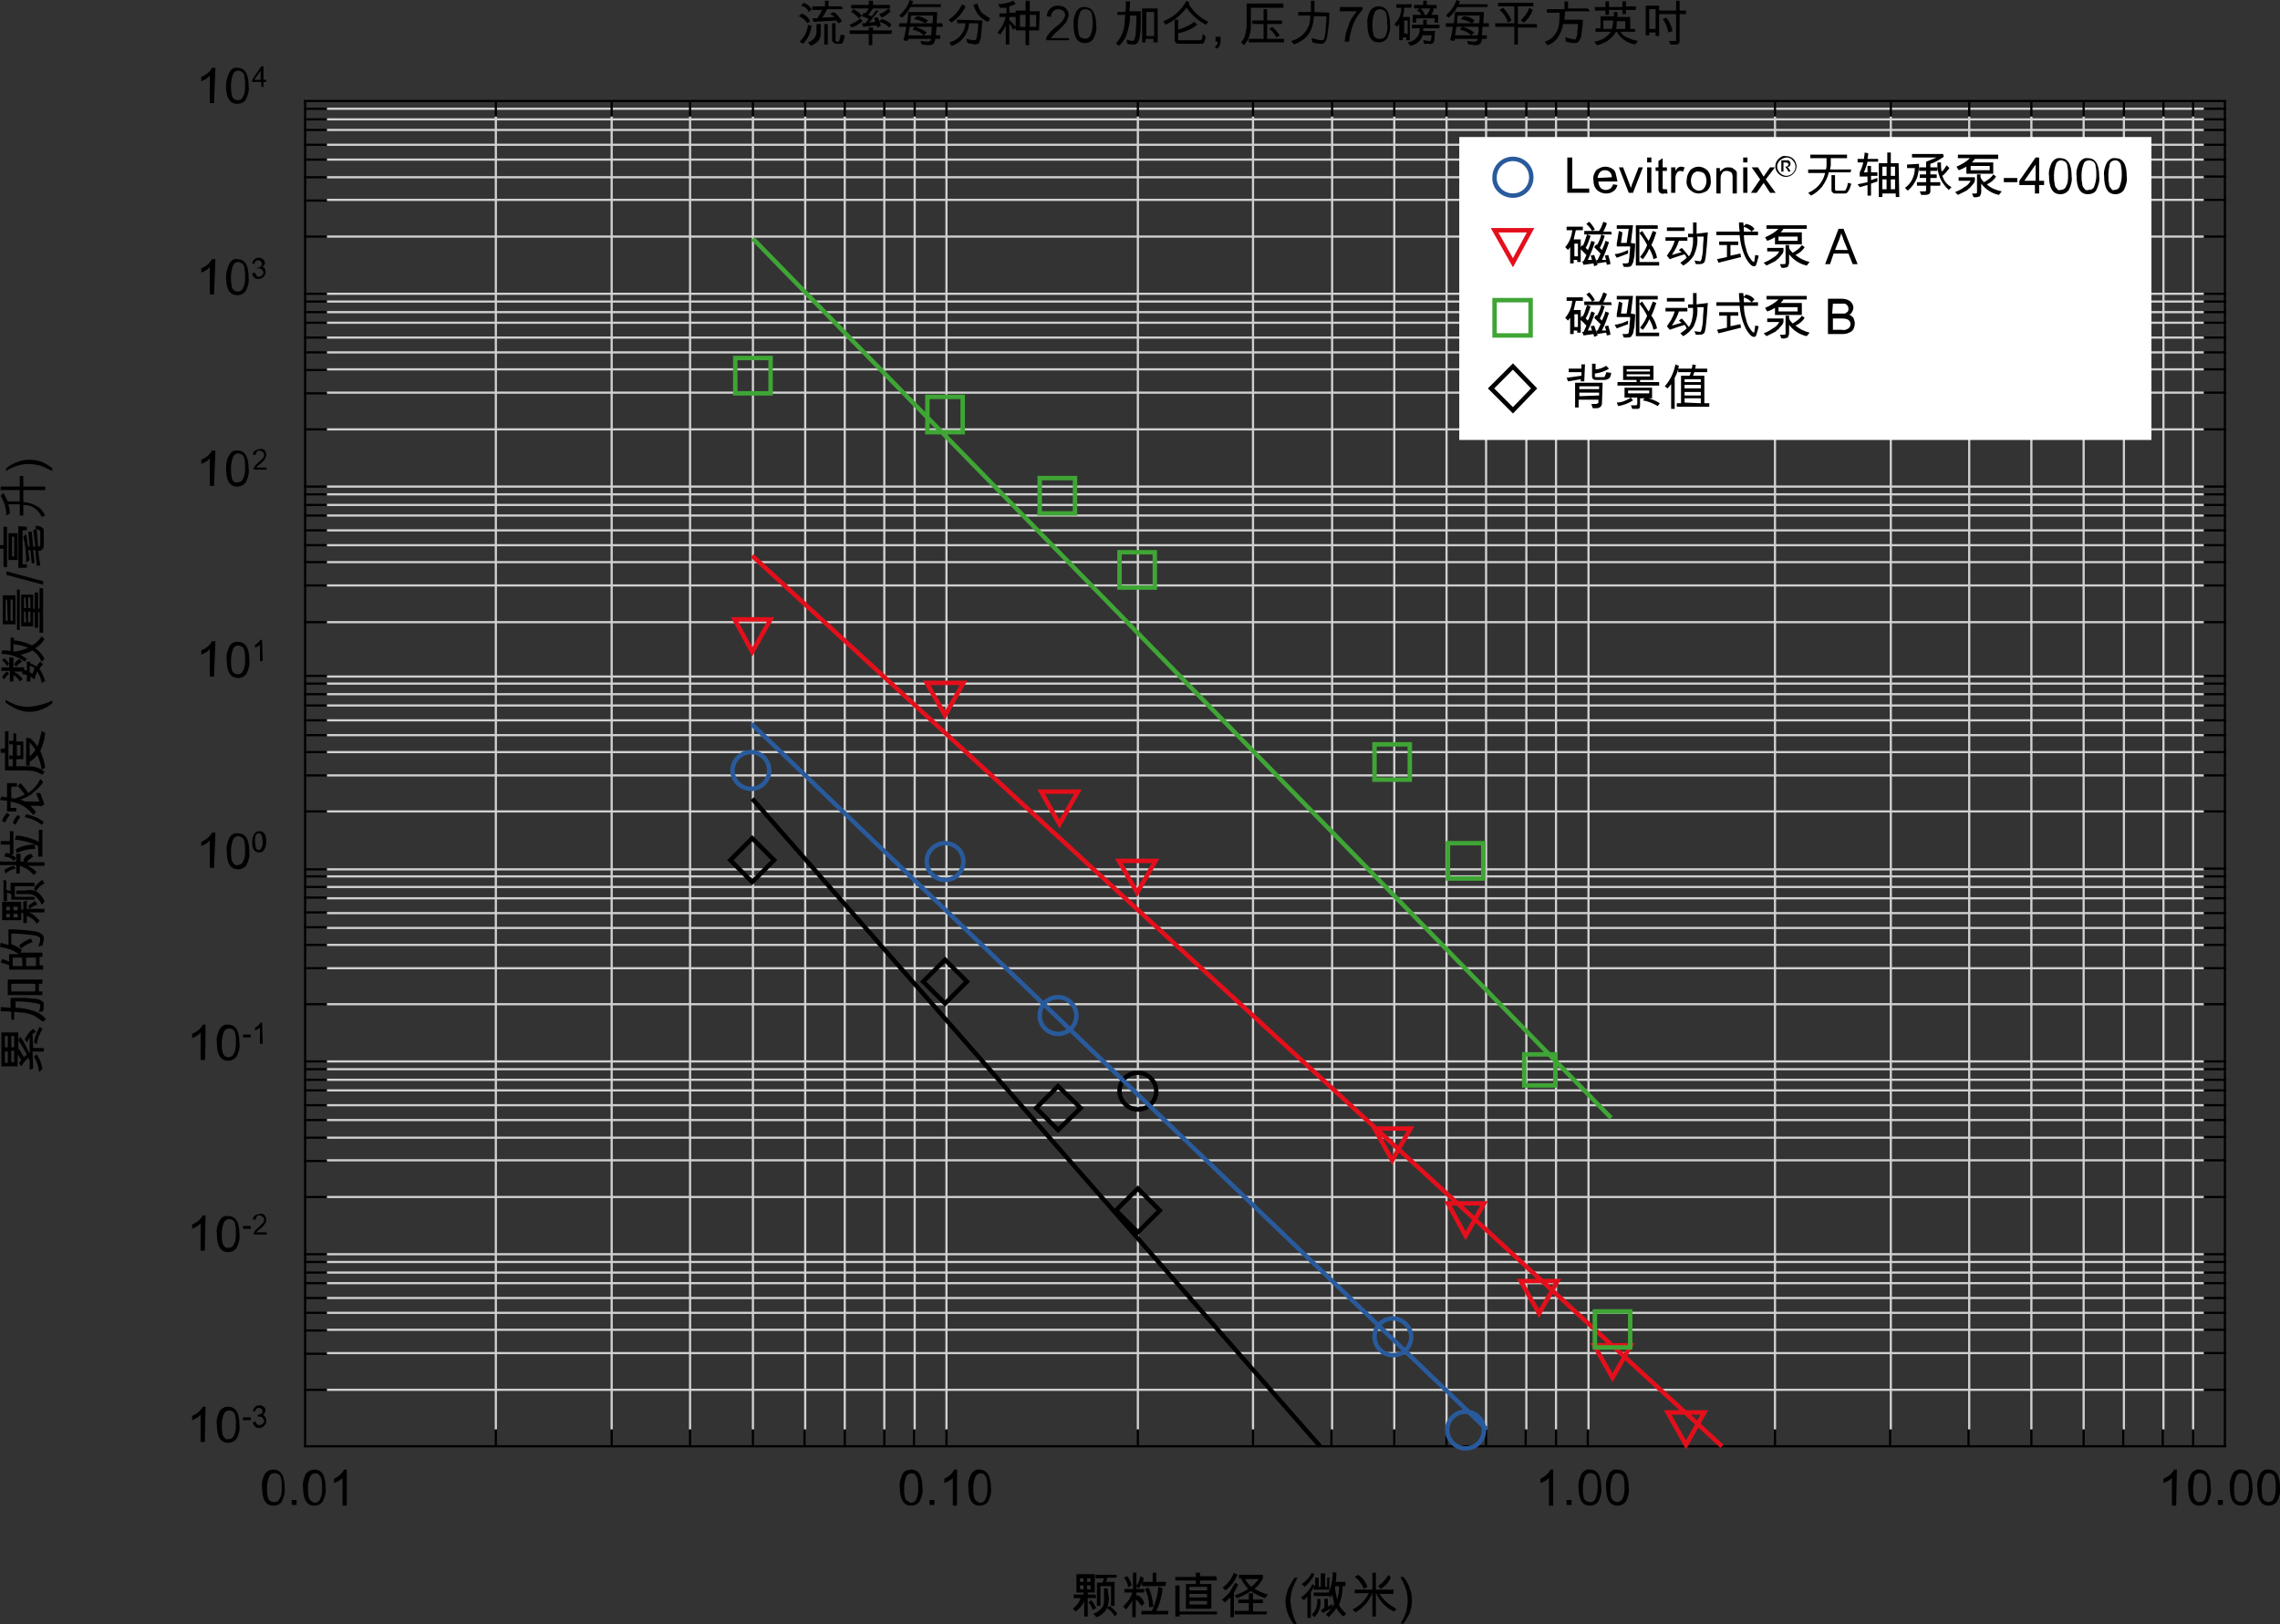 <?xml version="1.0" encoding="utf-8"?>
<!-- Generator: Adobe Illustrator 25.4.1, SVG Export Plug-In . SVG Version: 6.00 Build 0)  -->
<svg version="1.1" id="Ebene_1" xmlns="http://www.w3.org/2000/svg" xmlns:xlink="http://www.w3.org/1999/xlink" x="0px" y="0px"
	 viewBox="0 0 322.8 230" style="enable-background:new 0 0 322.8 230;" xml:space="preserve">
<rect x="0" y="0" width="322.8" height="230" fill="#333333" stroke="none"/>
<style type="text/css">
	.st0{fill:none;stroke:#000000;stroke-width:0.31;}
	.st1{fill:none;stroke:#D0D0D0;stroke-width:0.31;}
	.st2{fill:#FFFFFF;}
	.st3{fill:none;stroke:#3FA535;stroke-width:0.63;}
	.st4{fill:none;stroke:#E40F1B;stroke-width:0.63;}
	.st5{fill:none;stroke:#295A9C;stroke-width:0.63;}
	.st6{fill:none;stroke:#000000;stroke-width:0.63;}
</style>
<path d="M3.5,147.2l0.3,0.4l0.4-0.7v2.3c-0.4-0.8-0.8-1.7-1.3-2.4l-0.3,0.5c0.4,0.6,0.8,1.3,1.2,2c-0.2,0.2-0.3,0.3-0.4,0.4
	c-0.4-0.6-0.6-1-0.7-1.2l-0.1,0.2v-2.5H0.2v4.8h2.3v-1.7c0,0,0.2,0.3,0.5,0.8l-0.3,0.4l0.3,0.5c0.3-0.4,0.6-0.9,1-1.2l0.2,0.4v1.3
	l0.5-0.2l-0.1-2.4h1.6v-0.5H4.7l-0.1-1.9c0.1-0.2,0.3-0.3,0.5-0.4l-0.4-0.4C4.2,146,3.8,146.6,3.5,147.2L3.5,147.2z M1.1,148.3H0.7
	v-1.6h0.4V148.3z M1.1,148.9v1.6H0.7v-1.6H1.1z M2,148.3H1.6v-1.6H2L2,148.3L2,148.3z M2,150.4H1.6v-1.6H2L2,150.4L2,150.4z
	 M4.8,147.6l0.4,0.3c0.1-0.8,0.4-1.5,0.8-2.2l-0.4-0.3C5.2,146.2,4.9,146.9,4.8,147.6L4.8,147.6z M4.8,149.6
	c0.4,0.7,0.7,1.4,0.7,2.2l0.5-0.4c-0.1-0.8-0.4-1.5-0.8-2.1L4.8,149.6L4.8,149.6z M1.5,142.7l-1.4-0.1v0.6c0.8,0,1.3,0,1.5,0.1v1.1
	H2v-1.1c0.5,0,0.9,0.1,1.4,0.1c0.5,0.1,0.9,0.2,1.4,0.4c0.5,0.3,0.9,0.6,1.3,0.9l0.4-0.4c-0.4-0.5-1-0.9-1.6-1.1
	c-0.9-0.3-1.8-0.5-2.7-0.5v-0.9c1.1,0,2,0.1,2.5,0.2c0.3,0,0.6,0.1,0.9,0.2c0.1,0,0.1,0.1,0.1,0.2c0,0.3-0.1,0.6-0.2,0.9l0.6-0.1
	c0.1-0.3,0.1-0.6,0.1-0.9c0-0.1,0-0.3-0.1-0.4c-0.1-0.1-0.2-0.2-0.4-0.3c-0.3-0.1-0.6-0.2-0.9-0.2c-0.4,0-0.9-0.1-1.5-0.1H1.5
	L1.5,142.7L1.5,142.7z M1.1,138.7v2.2H6v-0.5H5.5v-1.1h0.5v-0.6H1.1z M5,140.4H1.6v-1.1H5V140.4z M1.2,133.8
	c-0.4-0.1-0.8-0.2-1.1-0.3L0,134.1c1,0.1,1.9,0.5,2.7,1H1.3v1.1c-0.3-0.2-0.7-0.3-1-0.4l-0.2,0.5c0.4,0.1,0.8,0.2,1.2,0.4v0.6h4.8
	v-0.6H5.6v-1.2H6v-0.6H2.9l0.2-0.4c-0.4-0.3-0.9-0.6-1.5-0.8v-1.5c1,0,2,0.1,3,0.2c0.7,0.1,1.1,0.3,1.1,0.5c0,0.4-0.1,0.7-0.3,1.1
	l0.6-0.1c0.1-0.4,0.2-0.7,0.2-1.1c0-0.4-0.4-0.7-1.1-0.9c-1.3-0.2-2.6-0.3-3.9-0.3L1.2,133.8L1.2,133.8z M3.2,136.8H1.8v-1.2h1.3
	L3.2,136.8L3.2,136.8z M5.1,136.8H3.7v-1.2h1.4L5.1,136.8L5.1,136.8z M2.7,133.9l0.3,0.4c0.5-0.4,1-0.7,1.6-0.9l-0.2-0.5
	C3.8,133.1,3.2,133.4,2.7,133.9L2.7,133.9z M3.3,127.7v1.1H3v-1.1H0.3v2.6H3v-1h0.3v1.4h0.5v-1c0.6,0.2,1.1,0.6,1.4,1.1l0.4-0.4
	c-0.4-0.5-0.9-1-1.5-1.2l0,0h2.2v-0.5H3.8v-1.2L3.3,127.7z M1.4,128.9H0.9v-0.5h0.5V128.9z M1.4,129.9H0.9v-0.5h0.5V129.9z
	 M2.5,128.9H1.9v-0.5h0.6V128.9z M2.5,129.9H1.9v-0.5h0.6V129.9z M0.5,124.6v3H1v-1.2c0.2,0.1,0.4,0.1,0.6,0.2v0.8h3.3V127H2.1v-1.5
	h2.8v-0.5H1.5v1.2c-0.2-0.1-0.4-0.1-0.6-0.2v-1.3L0.5,124.6z M2.3,126.1v0.5H4c0.4,0,0.8,0.1,1.1,0.4c0.3,0.3,0.6,0.6,0.8,1.1
	l0.4-0.4c-0.1-0.4-0.3-0.7-0.6-1c-0.2-0.3-0.5-0.4-0.8-0.6C4.5,126,4,126,3.6,126.1H2.3z M4,128.3l0.2,0.4c0.3-0.3,0.7-0.5,1.1-0.6
	L5,127.6C4.6,127.8,4.3,128,4,128.3z M4.8,125.8l0.3,0.4c0.3-0.5,0.7-0.9,1.2-1.1L6,124.6C5.5,124.9,5.1,125.3,4.8,125.8L4.8,125.8z
	 M3.3,121.8l0.1,0.2H2.9v-1.1H2.3v1.1H0v0.5h2.3v1.2h0.5v-1.1c0.8,0.2,1.4,0.7,2,1.3l0.4-0.4c-0.4-0.4-0.8-0.7-1.3-0.9h2.4v-0.5H3.8
	c0.2-0.3,0.6-0.6,0.9-0.8l-0.3-0.4C3.9,121,3.5,121.3,3.3,121.8L3.3,121.8z M1.4,117.7v1.4H0.1v0.5h1.3v1.3
	c-0.2-0.1-0.4-0.1-0.6-0.1l-0.2,0.5c0.5,0,1,0.2,1.4,0.6l0.3-0.4c-0.2-0.2-0.5-0.4-0.8-0.5h0.4v-3.3L1.4,117.7z M0.6,123.2l0.2,0.5
	c0.4-0.4,0.9-0.6,1.4-0.7L2,122.6C1.5,122.7,1,122.9,0.6,123.2L0.6,123.2z M5.5,117.5v1.7c-1-0.5-2.1-0.8-3.2-0.9l-0.2,0.6
	c1.2,0.1,2.3,0.4,3.3,0.9v1.5H6v-3.8H5.5z M2.2,120.3l0.2,0.5c0.8-0.4,1.7-0.6,2.6-0.6l-0.1-0.6C3.9,119.6,3,119.8,2.2,120.3z
	 M4,112.3c-0.3-0.5-0.7-1-1.1-1.4l-0.4,0.4c0.4,0.4,0.7,0.8,1,1.2c-0.3,0.2-0.6,0.3-0.9,0.4c-0.2,0.1-0.4,0.1-0.6,0.2L1.6,113v-1.6
	h0.8v-0.5H1v2l-0.8-0.1L0,113.3c0.5,0,0.9,0.1,1,0.1v1.5h1.3v-0.5H1.5v-0.9l0.4,0.1c0.5,0.1,1,0.3,1.5,0.6c0.5,0.3,0.9,0.7,1.3,1.2
	l0.4-0.4c-0.2-0.3-0.5-0.6-0.8-0.9h1.2c0.1,0,0.3,0,0.3,0.1l0.5-0.3l-0.6-1.6H5.1l0.5,1.2h-2c-0.2-0.1-0.5-0.2-0.8-0.3H3l0.7-0.3
	c0.2-0.1,0.4-0.2,0.5-0.3c0.2-0.1,0.4-0.2,0.5-0.4c0.2-0.1,0.4-0.3,0.5-0.4s0.3-0.3,0.5-0.5c0.2-0.2,0.3-0.4,0.4-0.6l-0.4-0.4
	C5.3,111.2,4.7,111.8,4,112.3z M0.3,116.2l0.4,0.3c0.2-0.4,0.4-0.8,0.7-1.1L1,115.1C0.7,115.4,0.4,115.8,0.3,116.2L0.3,116.2z
	 M1.8,116.5l0.4,0.3c0.2-0.4,0.4-0.8,0.7-1.1l-0.4-0.3C2.2,115.7,2,116.1,1.8,116.5L1.8,116.5z M3.5,115.7c0.9,0.2,1.7,0.5,2.4,1.1
	l0.3-0.4c-0.7-0.6-1.6-0.9-2.5-1.1L3.5,115.7L3.5,115.7z M0.7,103.6v2.4H0.1v0.6h0.6v2.5h2.6c0.5,0,1,0,1.5,0.1
	c0.4,0.1,0.8,0.3,1.2,0.5l0.3-0.4c-0.3-0.3-0.6-0.4-1-0.6c-0.6-0.2-1.3-0.2-1.9-0.2H1.2v-5L0.7,103.6z M1.9,103.8v1.1H1.3v0.5h0.5
	v1.6H1.3v0.5h0.5v1h0.5v-1h1V105h-1v-1.1L1.9,103.8z M2.9,107H2.4v-1.5h0.5L2.9,107L2.9,107z M5.3,105.7c-0.3-0.5-0.7-0.9-1.1-1.2
	H3.7v3.9h0.5v-0.5c0.4-0.3,0.8-0.6,1.1-1c0.3,0.7,0.5,1.4,0.6,2.1l0.5-0.3c-0.1-0.8-0.4-1.6-0.7-2.4c0.4-0.8,0.6-1.6,0.7-2.5
	l-0.5-0.3C5.7,104.2,5.6,105,5.3,105.7L5.3,105.7z M5,106.2c-0.2,0.3-0.5,0.7-0.8,0.9v-2C4.5,105.5,4.8,105.8,5,106.2L5,106.2z
	 M4,100.1c-0.5,0-1-0.1-1.5-0.2c-0.6-0.2-1.2-0.5-1.7-0.8v0.4c0.5,0.4,1,0.6,1.5,0.9c0.6,0.2,1.2,0.4,1.8,0.4c0.6,0,1.2-0.1,1.7-0.3
	c0.6-0.2,1.1-0.5,1.6-0.9v-0.4C6.4,99.7,5.2,100,4,100.1L4,100.1z M4.5,91.4c-0.7-0.4-1.5-0.6-2.3-0.7H2v-0.4H1.5v1.9
	c-0.3-0.1-0.7-0.1-1.2-0.1l-0.1,0.5c1.2,0,2.4,0.4,3.3,1.1l0.3-0.4c-0.3-0.2-0.6-0.4-0.9-0.6c0.6-0.1,1.2-0.3,1.7-0.6
	c0.6,0.4,1,0.9,1.3,1.6l0.4-0.4c-0.3-0.6-0.7-1.1-1.3-1.5C5.6,91.4,6,91,6.3,90.5l-0.4-0.4C5.5,90.7,5.1,91.1,4.5,91.4L4.5,91.4z
	 M4,91.7c-0.6,0.3-1.3,0.5-2.1,0.6v-1.1C2.7,91.3,3.4,91.5,4,91.7L4,91.7z M1.3,93.1v1.4H0.2V95h1.2v1.5h0.5v-0.9
	c0.4,0.2,0.7,0.5,0.9,0.9l0.4-0.3c-0.3-0.5-0.8-0.9-1.3-1.1l0,0h1.3l-0.1,0.3c0.2,0.1,0.5,0.1,0.7,0.2v0.9h0.5v-0.7l0.6,0.4
	c0.1-0.4,0.2-0.8,0.4-1.1c0.3,0.5,0.5,1,0.6,1.6l0.5-0.3c-0.2-0.6-0.5-1.2-0.8-1.7c0.1-0.2,0.3-0.5,0.5-0.6l-0.4-0.4
	c-0.2,0.2-0.4,0.4-0.5,0.7c-0.3-0.2-0.6-0.4-0.9-0.4v-0.3H3.8V95l-0.4-0.2v-0.3H1.9v-1.4L1.3,93.1z M4.9,94.6
	c-0.1,0.3-0.2,0.5-0.3,0.8l-0.4-0.2v-0.9C4.5,94.3,4.7,94.5,4.9,94.6z M0.3,95.9l0.3,0.3c0.2-0.3,0.4-0.6,0.7-0.8L1,95.1
	C0.7,95.3,0.4,95.6,0.3,95.9L0.3,95.9z M0.3,93.5c0.3,0.2,0.5,0.5,0.7,0.8L1.3,94c-0.2-0.3-0.4-0.6-0.7-0.8L0.3,93.5L0.3,93.5z
	 M2,94.1l0.3,0.3c0.2-0.3,0.5-0.5,0.8-0.7l-0.3-0.4C2.4,93.5,2.2,93.7,2,94.1z M0.4,84.3v4.1h1.8v-4.1H0.4z M1.1,87.9H0.8v-3h0.2
	L1.1,87.9L1.1,87.9z M1.8,87.9H1.5v-3h0.3L1.8,87.9L1.8,87.9z M2.4,83.5v5.7h0.4v-5.7H2.4z M5.6,83.3v2.9H5.4v-2.3H4.9v2.3H4.7v-2H3
	v4.5h1.7v-2h0.2v2.2h0.5v-2.2h0.2v2.9h0.5v-6.3H5.6z M3.7,86.1H3.4v-1.5h0.2L3.7,86.1L3.7,86.1z M3.7,88.1H3.4v-1.5h0.2L3.7,88.1
	L3.7,88.1z M4.3,86.1H4v-1.5h0.3L4.3,86.1L4.3,86.1z M4.3,88.1H4v-1.5h0.3L4.3,88.1L4.3,88.1z M0.9,81.4l5.2,1.4v-0.5l-5.2-1.4
	C0.9,80.9,0.9,81.4,0.9,81.4z M0.5,74.6v2.6H0v0.5h0.5v2.6H1v-5.7H0.5z M1.2,75.5v3.8h1.3v-3.8H1.2z M2,78.8H1.7V76H2V78.8z
	 M2.6,74.5v5.9h1.2v-0.5H3.2v-4.8h0.6v-0.5L2.6,74.5z M5,74.9L5.4,75c0.1,0,0.2,0.1,0.2,0.1c0.1,0.1,0.1,0.2,0.1,0.2v1.8
	c0,0.1-0.1,0.3-0.2,0.3H5.4L5.2,75H4.7L5,77.4H4.7l-0.2-2.1H4l0.2,2.1H4c-0.1-0.6-0.2-1.2-0.3-1.8L3.3,76c0.3,1.2,0.4,2.4,0.4,3.7
	l0.5-0.4L4,77.9h0.3l0.2,1.9l0.4-0.1l-0.2-1.8H5l0.2,2.2h0.5L5.4,78h0.2c0.2,0,0.3-0.1,0.4-0.2c0.1-0.1,0.2-0.3,0.2-0.5v-2
	c0-0.2,0-0.3-0.1-0.5c-0.1-0.1-0.4-0.3-1-0.4L5,74.9L5,74.9z M2.8,67.4v1.5H0.1v0.5h2.7v1.6H1.1c-0.2-0.4-0.4-0.8-0.6-1.2l-0.4,0.4
	c0.5,0.9,0.8,1.8,0.8,2.8l0.5-0.3c0-0.4-0.1-0.8-0.2-1.3h1.6v1.6h0.5v-1.5c0.5,0,1.1,0.1,1.5,0.4c0.5,0.3,0.9,0.8,1.1,1.3L6.4,73
	c-0.3-0.6-0.7-1.1-1.3-1.4c-0.6-0.3-1.2-0.5-1.8-0.5v-1.7h3.1v-0.5H3.3v-1.5H2.8z M0.8,66.7c1-0.6,2.1-1,3.3-1c0.5,0,1,0.1,1.5,0.2
	c0.6,0.2,1.2,0.5,1.8,0.8v-0.4c-0.5-0.4-1-0.7-1.5-0.9c-0.5-0.2-1.1-0.3-1.7-0.3c-0.6,0-1.2,0.1-1.7,0.3c-0.6,0.2-1.1,0.5-1.6,0.9
	L0.8,66.7L0.8,66.7z"/>
<path d="M155.1,225.8H154v-0.3h1v-2.6h-2.6v2.6h1v0.3H152v0.5h1c-0.2,0.6-0.6,1.1-1.1,1.5l0.4,0.4c0.5-0.4,1-0.9,1.2-1.5l0,0v2.2
	h0.5v-2.6h1.2L155.1,225.8L155.1,225.8z M153.9,224v-0.5h0.5v0.5H153.9z M152.9,224v-0.5h0.5v0.5H152.9z M153.9,225v-0.5h0.5v0.6
	L153.9,225z M152.9,225v-0.5h0.5v0.6L152.9,225z M158.1,223h-3v0.5h1.2c-0.1,0.2-0.1,0.4-0.2,0.6h-0.8v3.3h0.5v-2.8h1.5v2.8h0.5
	v-3.4h-1.2c0.1-0.2,0.1-0.4,0.2-0.6h1.3L158.1,223L158.1,223z M156.8,224.9h-0.5v1.8c0,0.4-0.1,0.8-0.4,1.1
	c-0.3,0.3-0.7,0.6-1.1,0.7l0.4,0.5c0.4-0.1,0.7-0.3,1-0.6c0.3-0.2,0.4-0.5,0.6-0.8c0.1-0.4,0.2-0.9,0.2-1.3L156.8,224.9L156.8,224.9
	z M154.5,226.6l-0.4,0.3c0.3,0.3,0.5,0.7,0.6,1.1l0.5-0.3C155,227.3,154.8,226.9,154.5,226.6L154.5,226.6z M157.1,227.4l-0.4,0.3
	c0.5,0.3,0.9,0.7,1.1,1.2l0.4-0.4C157.9,228.1,157.5,227.7,157.1,227.4z M161.1,225.9l-0.2,0.1v-0.5h1.1v-0.5h-1.1v-2.3h-0.5v2.3
	h-1.2v0.5h1.1c-0.2,0.8-0.7,1.4-1.3,2l0.4,0.4c0.4-0.4,0.7-0.8,0.9-1.3v2.4h0.5v-2.5c0.3,0.2,0.6,0.6,0.8,0.9l0.4-0.3
	C161.9,226.5,161.5,226.1,161.1,225.9L161.1,225.9z M165.1,224h-1.4v-1.3h-0.5v1.3h-1.4c0.1-0.2,0.1-0.4,0.1-0.6l-0.5-0.2
	c0,0.5-0.2,1-0.6,1.4l0.4,0.3c0.2-0.2,0.4-0.5,0.5-0.8v0.5h3.3L165.1,224L165.1,224z M159.6,223.2l-0.5,0.2c0.4,0.4,0.6,0.9,0.6,1.4
	l0.5-0.3C160.2,224.1,159.9,223.6,159.6,223.2L159.6,223.2z M165.4,228.1h-1.7c0.5-1,0.8-2.1,0.9-3.2l-0.6-0.2
	c-0.1,1.2-0.4,2.3-0.9,3.4h-1.5v0.5h3.8V228.1L165.4,228.1z M162.6,224.8l-0.5,0.2c0.4,0.8,0.6,1.7,0.6,2.6l0.6-0.1
	C163.2,226.5,163,225.6,162.6,224.8L162.6,224.8z M172.2,223.2h-2.3v-0.5l-0.6,0v0.6h-2.9v0.5h2.9v0.5h-1.4v3.5h3.6v-3.5h-1.6v-0.5
	h2.4L172.2,223.2L172.2,223.2z M168.4,225.2v-0.5h2.5v0.5H168.4z M168.4,226.2v-0.5h2.5v0.5H168.4z M168.4,227.2v-0.5h2.5v0.5H168.4
	z M172.4,228.2H167v-3.7h-0.6v4.4h0.6v-0.3h5.3v-0.5L172.4,228.2z M174.7,222.7c-0.3,0.8-0.9,1.6-1.6,2.1l0.4,0.4
	c0.8-0.6,1.3-1.3,1.7-2.2L174.7,222.7z M177.6,225c0.5-0.4,0.9-0.9,1.2-1.5V223h-3.4v0.5h0.3c0.2,0.5,0.6,1,1,1.5
	c-0.6,0.4-1.2,0.7-1.9,0.9l0.3,0.4c0.7-0.2,1.4-0.6,2-1c0.6,0.4,1.3,0.8,2,1l0.4-0.5C178.8,225.6,178.2,225.3,177.6,225L177.6,225z
	 M177.2,224.7c-0.4-0.3-0.7-0.7-0.9-1.1h1.9C177.9,224,177.6,224.3,177.2,224.7L177.2,224.7z M174.9,224.1c-0.3,0.5-0.6,1-0.9,1.5
	c-0.3,0.3-0.6,0.6-1,0.9l0.4,0.4c0.3-0.2,0.5-0.5,0.8-0.7v2.8h0.5v-3.5c0.2-0.3,0.4-0.7,0.6-1.1L174.9,224.1L174.9,224.1z
	 M179.4,228.2h-2v-1.2h1.4v-0.5h-1.4v-0.9h-0.6v0.9h-1.5v0.5h1.5v1.1h-2v0.5h4.5L179.4,228.2L179.4,228.2z M182.7,226.7
	c0-0.5,0.1-1,0.2-1.5c0.2-0.6,0.5-1.2,0.8-1.8h-0.4c-0.4,0.5-0.6,1-0.9,1.5c-0.2,0.6-0.4,1.2-0.4,1.8c0,0.6,0.1,1.2,0.3,1.7
	c0.2,0.6,0.5,1.1,0.9,1.6h0.4C183.1,229,182.8,227.9,182.7,226.7L182.7,226.7z M189.6,227.2c0.3-0.8,0.5-1.7,0.5-2.6h0.4v-0.6h-1.4
	c0.1-0.5,0.1-0.9,0.1-1.3l-0.5-0.1c0,1-0.2,2-0.6,2.9H186v0.5h2.2l0.2,0.2l0.2-0.4l0,0c0.1,0.4,0.2,0.9,0.3,1.3
	c-0.3,0.6-0.7,1.1-1.2,1.5l0.4,0.4c0.4-0.4,0.8-0.8,1.1-1.3c0.3,0.5,0.6,0.9,1,1.2l0.4-0.4c-0.5-0.4-0.9-0.9-1.1-1.4L189.6,227.2z
	 M189.3,226.5L189.3,226.5c-0.1-0.5-0.2-1.1-0.3-1.6l0.1-0.3h0.5C189.6,225.3,189.5,225.9,189.3,226.5L189.3,226.5z M185.7,222.7
	c-0.3,0.7-0.8,1.2-1.4,1.6l0.4,0.4c0.6-0.5,1.1-1.1,1.4-1.8L185.7,222.7L185.7,222.7z M188.4,223.4h-0.5v1.3h-0.3v-1.9H187v1.9h-0.3
	v-1.3h-0.5v1.2l-0.4-0.3c-0.3,0.8-0.9,1.4-1.6,1.9l0.4,0.4c0.1-0.1,0.2-0.2,0.3-0.3c0.1-0.1,0.1-0.1,0.2-0.2v3h0.5v-3.7
	c0.2-0.2,0.3-0.5,0.4-0.8l0,0v0.5h2.2v-1.8L188.4,223.4z M188.7,227.1l-0.7,0.4v-1.1h-0.5v1.3L187,228l0.3,0.4l1.3-0.7V227.1z
	 M186.5,226.4c0,0.5,0,1-0.2,1.4c-0.1,0.3-0.3,0.6-0.6,0.8l0.4,0.4c0.7-0.7,1-1.7,0.8-2.6H186.5z M195.3,225.7h2v-0.6h-2.5v-2.4
	h-0.5v2.4h-2.5v0.5h2c-0.5,1-1.3,1.8-2.3,2.3l0.4,0.4c1.1-0.6,2-1.6,2.4-2.8v3.4h0.5v-3.4c0.5,1.2,1.4,2.2,2.6,2.7l0.3-0.4
	C196.7,227.3,195.9,226.6,195.3,225.7L195.3,225.7z M196.6,223c-0.4,0.6-0.9,1.2-1.5,1.6l0.4,0.4c0.6-0.4,1.1-0.9,1.4-1.6L196.6,223
	z M192.3,223l-0.5,0.3c0.6,0.4,1,1,1.3,1.7l0.5-0.3C193.3,223.9,192.9,223.4,192.3,223L192.3,223z M198.3,223.4c0.6,1,1,2.1,1,3.3
	c0,0.5-0.1,1-0.2,1.5c-0.2,0.6-0.5,1.2-0.8,1.7h0.4c0.4-0.5,0.6-1,0.9-1.5c0.2-0.6,0.3-1.2,0.3-1.8c0-0.6-0.1-1.2-0.3-1.7
	c-0.2-0.6-0.5-1.1-0.9-1.6H198.3z"/>
<path d="M37.5,208.7c-0.3,0.6-0.5,1.3-0.4,1.9c0,1.7,0.5,2.6,1.6,2.6c0.5,0,1-0.2,1.2-0.6c0.3-0.6,0.5-1.3,0.4-1.9
	c0-1.7-0.5-2.6-1.6-2.6C38.2,208.1,37.8,208.3,37.5,208.7z M38.2,212.5c-0.2-0.2-0.3-0.4-0.3-0.6c-0.1-0.4-0.1-0.8-0.1-1.2
	c0-0.5,0.1-1.1,0.3-1.6c0.1-0.3,0.4-0.5,0.8-0.5c0.2,0,0.4,0.1,0.6,0.2c0.2,0.2,0.3,0.4,0.3,0.6c0.1,0.4,0.1,0.8,0.1,1.2
	c0,0.5,0,1.1-0.3,1.6c-0.1,0.3-0.4,0.5-0.8,0.5C38.5,212.7,38.3,212.6,38.2,212.5L38.2,212.5z M42,212.4h-0.7v0.7H42L42,212.4
	L42,212.4z M43.3,208.7c-0.3,0.6-0.5,1.3-0.4,1.9c0,1.7,0.5,2.6,1.6,2.6c0.5,0,0.9-0.2,1.2-0.6c0.3-0.6,0.5-1.3,0.4-1.9
	c0-1.7-0.5-2.6-1.6-2.6C44.1,208.1,43.6,208.3,43.3,208.7L43.3,208.7z M44,212.5c-0.2-0.2-0.3-0.4-0.3-0.6c-0.1-0.4-0.1-0.8-0.1-1.2
	c0-0.5,0.1-1.1,0.3-1.6c0.2-0.4,0.7-0.6,1.1-0.4c0.1,0,0.2,0.1,0.2,0.2c0.2,0.2,0.3,0.4,0.3,0.6c0.1,0.4,0.1,0.8,0.1,1.2
	c0,0.5,0,1.1-0.3,1.6c-0.1,0.3-0.4,0.5-0.8,0.5C44.3,212.7,44.1,212.6,44,212.5z M49.1,208.1h-0.4c-0.3,0.6-0.8,1-1.4,1.3v0.6
	c0.5-0.2,0.9-0.4,1.2-0.7v3.9h0.6V208.1L49.1,208.1z"/>
<path d="M219.9,208.1h-0.4c-0.3,0.6-0.8,1-1.4,1.3v0.6c0.5-0.2,0.9-0.4,1.2-0.7v3.9h0.6V208.1L219.9,208.1z M222.5,212.4h-0.7v0.7
	h0.7V212.4z M223.9,208.7c-0.3,0.6-0.5,1.3-0.4,1.9c0,1.7,0.5,2.6,1.6,2.6c0.5,0,0.9-0.2,1.2-0.6c0.3-0.6,0.5-1.3,0.4-1.9
	c0-1.7-0.5-2.6-1.6-2.6C224.6,208,224.2,208.3,223.9,208.7L223.9,208.7z M224.5,212.5c-0.2-0.2-0.3-0.4-0.3-0.6
	c-0.1-0.4-0.1-0.8-0.1-1.2c0-0.5,0.1-1.1,0.3-1.6c0.1-0.3,0.4-0.5,0.8-0.5c0.2,0,0.4,0.1,0.6,0.2c0.2,0.2,0.3,0.4,0.3,0.6
	c0.1,0.4,0.1,0.8,0.1,1.2c0,0.5-0.1,1.1-0.3,1.6c-0.1,0.3-0.4,0.5-0.7,0.5C224.9,212.7,224.7,212.6,224.5,212.5z M227.8,208.7
	c-0.3,0.6-0.5,1.3-0.4,1.9c0,1.7,0.5,2.6,1.6,2.6c0.5,0,0.9-0.2,1.2-0.6c0.3-0.6,0.5-1.3,0.4-1.9c0-1.7-0.5-2.6-1.6-2.6
	C228.5,208,228,208.3,227.8,208.7L227.8,208.7z M228.4,212.5c-0.2-0.2-0.3-0.4-0.3-0.6c-0.1-0.4-0.1-0.8-0.1-1.2
	c0-0.5,0.1-1.1,0.3-1.6c0.1-0.3,0.4-0.5,0.7-0.5c0.2,0,0.4,0.1,0.6,0.2c0.2,0.2,0.3,0.4,0.3,0.6c0.1,0.4,0.1,0.8,0.1,1.2
	c0,0.5,0,1.1-0.3,1.6c-0.1,0.3-0.4,0.5-0.8,0.5C228.8,212.7,228.6,212.6,228.4,212.5z"/>
<path d="M308.2,208.1h-0.4c-0.3,0.6-0.8,1-1.5,1.3v0.6c0.5-0.2,0.9-0.4,1.2-0.7v3.9h0.6L308.2,208.1L308.2,208.1z M310.2,208.7
	c-0.3,0.6-0.5,1.3-0.4,1.9c0,1.7,0.5,2.6,1.6,2.6c0.5,0,0.9-0.2,1.2-0.6c0.3-0.6,0.5-1.3,0.4-1.9c0-1.7-0.5-2.6-1.6-2.6
	C311,208,310.5,208.3,310.2,208.7z M310.9,212.5c-0.2-0.2-0.3-0.4-0.3-0.6c-0.1-0.4-0.1-0.8-0.1-1.2c0-0.5,0.1-1.1,0.2-1.6
	c0.1-0.3,0.4-0.5,0.8-0.5c0.2,0,0.4,0.1,0.6,0.2c0.2,0.2,0.3,0.4,0.3,0.6c0.1,0.4,0.1,0.8,0.1,1.2c0,0.5-0.1,1.1-0.3,1.6
	c-0.1,0.3-0.4,0.5-0.8,0.5C311.2,212.7,311,212.6,310.9,212.5z M314.7,212.4H314v0.7h0.7L314.7,212.4L314.7,212.4z M316.1,208.7
	c-0.3,0.6-0.5,1.3-0.4,1.9c0,1.7,0.5,2.6,1.6,2.6c0.5,0,1-0.2,1.2-0.6c0.3-0.6,0.5-1.3,0.4-1.9c0-1.7-0.5-2.6-1.6-2.6
	C316.8,208,316.3,208.3,316.1,208.7L316.1,208.7z M316.7,212.5c-0.2-0.2-0.3-0.4-0.3-0.6c-0.1-0.4-0.1-0.8-0.1-1.2
	c0-0.5,0.1-1.1,0.3-1.6c0.1-0.3,0.4-0.5,0.8-0.5c0.2,0,0.4,0.1,0.6,0.2c0.2,0.2,0.3,0.4,0.3,0.6c0.1,0.4,0.1,0.8,0.1,1.2
	c0,0.5-0.1,1.1-0.3,1.6c-0.1,0.3-0.4,0.5-0.8,0.5C317.1,212.7,316.9,212.6,316.7,212.5z M320,208.7c-0.3,0.6-0.5,1.3-0.4,1.9
	c0,1.7,0.5,2.6,1.6,2.6c0.5,0,0.9-0.2,1.2-0.6c0.3-0.6,0.5-1.3,0.4-1.9c0-1.7-0.5-2.6-1.6-2.6C320.7,208,320.2,208.3,320,208.7
	L320,208.7z M320.6,212.5c-0.2-0.2-0.3-0.4-0.3-0.6c-0.1-0.4-0.1-0.8-0.1-1.2c0-0.5,0.1-1.1,0.3-1.6c0.1-0.3,0.4-0.5,0.7-0.5
	c0.2,0,0.4,0.1,0.6,0.2c0.2,0.2,0.3,0.4,0.3,0.6c0.1,0.4,0.1,0.8,0.1,1.2c0,0.5,0,1.1-0.3,1.6c-0.1,0.3-0.4,0.5-0.8,0.5
	C321,212.7,320.8,212.6,320.6,212.5z"/>
<path d="M29.1,199.2h-0.4c-0.3,0.6-0.8,1-1.5,1.3v0.6c0.5-0.2,0.9-0.4,1.2-0.8v3.9h0.6L29.1,199.2L29.1,199.2z M31.1,199.8
	c-0.3,0.6-0.5,1.3-0.4,1.9c0,1.7,0.5,2.6,1.6,2.6c0.5,0,0.9-0.2,1.2-0.6c0.3-0.6,0.5-1.3,0.4-1.9c0-1.7-0.5-2.6-1.6-2.6
	C31.8,199.2,31.4,199.4,31.1,199.8z M31.8,203.6c-0.2-0.2-0.3-0.4-0.3-0.6c-0.1-0.4-0.1-0.8-0.1-1.2c0-0.5,0.1-1.1,0.3-1.6
	c0.2-0.4,0.7-0.6,1.1-0.4c0.1,0,0.1,0.1,0.2,0.1c0.2,0.2,0.3,0.4,0.3,0.6c0.1,0.4,0.1,0.8,0.1,1.2c0,0.5,0,1.1-0.3,1.6
	c-0.1,0.3-0.4,0.5-0.8,0.5C32.1,203.8,31.9,203.8,31.8,203.6L31.8,203.6z M35.5,200.7h-1.1v0.4h1.1V200.7L35.5,200.7z M37.2,200.3
	c0.2-0.1,0.4-0.3,0.4-0.6c0-0.2-0.1-0.4-0.3-0.5c-0.2-0.2-0.4-0.2-0.6-0.2c-0.4,0-0.8,0.3-0.9,0.8l0.3,0.1c0-0.1,0.1-0.3,0.2-0.4
	c0.2-0.2,0.5-0.2,0.7,0c0.2,0.2,0.2,0.4,0.1,0.6c0,0.1-0.1,0.1-0.2,0.1c-0.1,0-0.1,0.1-0.2,0.1h-0.2v0.3c0.1,0,0.2,0,0.3,0
	c0.2,0,0.3,0.1,0.4,0.2c0.1,0.1,0.2,0.3,0.2,0.4c0,0.2-0.1,0.3-0.2,0.4c-0.1,0.1-0.3,0.2-0.4,0.2c-0.1,0-0.3,0-0.4-0.1
	c-0.1-0.1-0.2-0.3-0.2-0.4l-0.4,0.1c0,0.2,0.1,0.4,0.3,0.6c0.2,0.2,0.4,0.2,0.6,0.2c0.3,0,0.5-0.1,0.7-0.3c0.2-0.2,0.3-0.4,0.3-0.7
	c0-0.2,0-0.3-0.1-0.4C37.5,200.5,37.4,200.4,37.2,200.3L37.2,200.3z"/>
<path d="M29.1,172.1h-0.4c-0.3,0.6-0.8,1-1.5,1.3v0.6c0.5-0.2,0.9-0.4,1.2-0.8v3.9h0.6L29.1,172.1L29.1,172.1z M31.1,172.8
	c-0.3,0.6-0.5,1.3-0.4,1.9c0,1.7,0.5,2.6,1.6,2.6c0.5,0,0.9-0.2,1.2-0.6c0.3-0.6,0.5-1.3,0.4-1.9c0-1.7-0.5-2.6-1.6-2.6
	C31.8,172.1,31.4,172.3,31.1,172.8z M31.8,176.5c-0.2-0.2-0.3-0.4-0.3-0.6c-0.1-0.4-0.1-0.8-0.1-1.2c0-0.5,0.1-1.1,0.3-1.6
	c0.2-0.4,0.7-0.6,1.1-0.4c0.1,0,0.1,0.1,0.2,0.1c0.2,0.2,0.3,0.4,0.3,0.6c0.1,0.4,0.1,0.8,0.1,1.2c0,0.5,0,1.1-0.3,1.6
	c-0.1,0.3-0.4,0.5-0.8,0.5C32.1,176.7,31.9,176.7,31.8,176.5L31.8,176.5z M35.5,173.6h-1.1v0.4h1.1V173.6z M37.7,174.5h-1.4
	c0.1-0.2,0.3-0.3,0.4-0.4c0.3-0.2,0.6-0.5,0.8-0.8c0.1-0.2,0.2-0.4,0.2-0.6c0-0.2-0.1-0.4-0.2-0.6c-0.2-0.2-0.4-0.3-0.7-0.2
	c-0.2,0-0.5,0.1-0.7,0.2c-0.2,0.2-0.3,0.4-0.3,0.6h0.4c0-0.3,0.2-0.6,0.5-0.6c0.2,0,0.3,0.1,0.5,0.2c0.1,0.1,0.2,0.2,0.2,0.4
	c0,0.2-0.1,0.4-0.2,0.5c-0.2,0.2-0.3,0.3-0.5,0.5c-0.2,0.2-0.5,0.4-0.6,0.6c-0.1,0.1-0.2,0.3-0.2,0.5h1.9L37.7,174.5L37.7,174.5z"/>
<path d="M29.1,145.1h-0.4c-0.3,0.6-0.8,1-1.5,1.3v0.6c0.5-0.2,0.9-0.4,1.2-0.8v3.9h0.6C29.1,150.1,29.1,145.1,29.1,145.1z
	 M31.1,145.7c-0.3,0.6-0.5,1.3-0.4,1.9c0,1.7,0.5,2.6,1.6,2.6c0.5,0,0.9-0.2,1.2-0.6c0.3-0.6,0.5-1.3,0.4-1.9c0-1.7-0.5-2.6-1.6-2.6
	C31.8,145,31.4,145.3,31.1,145.7z M31.8,149.5c-0.2-0.2-0.3-0.4-0.3-0.6c-0.1-0.4-0.1-0.8-0.1-1.2c0-0.5,0.1-1.1,0.3-1.6
	c0.2-0.4,0.7-0.6,1.1-0.4c0.1,0,0.1,0.1,0.2,0.1c0.2,0.2,0.3,0.4,0.3,0.6c0.1,0.4,0.1,0.8,0.1,1.2c0,0.5,0,1.1-0.3,1.6
	c-0.1,0.3-0.4,0.5-0.8,0.5C32.1,149.7,31.9,149.6,31.8,149.5L31.8,149.5z M35.5,146.5h-1.1v0.4h1.1V146.5z M37.1,144.8h-0.2
	c-0.2,0.3-0.5,0.6-0.8,0.7v0.4c0.3-0.1,0.5-0.2,0.7-0.4v2.3h0.4L37.1,144.8L37.1,144.8z"/>
<path d="M30.5,117.9H30c-0.3,0.6-0.8,1-1.5,1.3v0.6c0.5-0.2,0.9-0.4,1.2-0.8v3.9h0.6L30.5,117.9L30.5,117.9z M32.5,118.6
	c-0.3,0.6-0.5,1.3-0.4,1.9c0,1.7,0.5,2.6,1.6,2.6c0.5,0,0.9-0.2,1.2-0.6c0.3-0.6,0.5-1.3,0.4-1.9c0-1.7-0.5-2.6-1.6-2.6
	C33.2,117.9,32.7,118.2,32.5,118.6z M33.1,122.3c-0.2-0.2-0.3-0.4-0.3-0.6c-0.1-0.4-0.1-0.8-0.1-1.2c0-0.5,0.1-1.1,0.3-1.6
	c0.1-0.3,0.4-0.5,0.7-0.5c0.2,0,0.4,0.1,0.6,0.2c0.2,0.2,0.3,0.4,0.3,0.6c0.1,0.4,0.1,0.8,0.1,1.2c0,0.5,0,1.1-0.3,1.6
	c-0.1,0.3-0.4,0.5-0.8,0.5C33.5,122.6,33.3,122.5,33.1,122.3z M36,118.1c-0.2,0.3-0.3,0.7-0.3,1.1c0,1,0.3,1.5,1,1.5
	c0.3,0,0.6-0.1,0.7-0.4c0.2-0.3,0.3-0.7,0.3-1.1c0-1-0.3-1.5-1-1.5C36.4,117.7,36.2,117.8,36,118.1L36,118.1z M36.4,120.3
	c-0.1-0.1-0.2-0.2-0.2-0.4c0-0.2-0.1-0.5-0.1-0.7c0-0.3,0-0.6,0.1-0.9c0.1-0.2,0.2-0.3,0.4-0.3c0.1,0,0.2,0,0.3,0.1
	c0.1,0.1,0.2,0.2,0.2,0.4c0,0.2,0.1,0.5,0.1,0.7c0,0.3,0,0.6-0.2,0.9c-0.1,0.2-0.3,0.3-0.4,0.3C36.6,120.4,36.5,120.3,36.4,120.3z"
	/>
<path d="M30.5,90.8H30c-0.3,0.6-0.8,1-1.5,1.3v0.6c0.5-0.2,0.9-0.4,1.2-0.8v3.9h0.6L30.5,90.8L30.5,90.8z M32.5,91.5
	c-0.3,0.6-0.5,1.3-0.4,1.9c0,1.7,0.5,2.6,1.6,2.6c0.5,0,0.9-0.2,1.2-0.6c0.3-0.6,0.5-1.3,0.4-1.9c0-1.7-0.5-2.6-1.6-2.6
	C33.2,90.8,32.7,91.1,32.5,91.5z M33.1,95.3c-0.2-0.2-0.3-0.4-0.3-0.6c-0.1-0.4-0.1-0.8-0.1-1.2c0-0.5,0.1-1.1,0.3-1.6
	c0.1-0.3,0.4-0.5,0.7-0.5c0.2,0,0.4,0.1,0.6,0.2c0.2,0.2,0.3,0.4,0.3,0.6c0.1,0.4,0.1,0.8,0.1,1.2c0,0.5,0,1.1-0.3,1.6
	c-0.1,0.3-0.4,0.5-0.8,0.5C33.5,95.5,33.3,95.4,33.1,95.3z M37.1,90.6h-0.2c-0.2,0.3-0.5,0.6-0.8,0.7v0.4c0.3-0.1,0.5-0.2,0.7-0.4
	v2.3h0.4L37.1,90.6L37.1,90.6z"/>
<path d="M30.5,63.8H30c-0.3,0.6-0.8,1-1.5,1.3v0.6c0.5-0.2,0.9-0.4,1.2-0.8v3.9h0.6L30.5,63.8L30.5,63.8z M32.5,64.4
	C32.1,65,32,65.6,32,66.3c0,1.7,0.5,2.6,1.6,2.6c0.5,0,0.9-0.2,1.2-0.6c0.3-0.6,0.5-1.3,0.4-1.9c0-1.7-0.5-2.6-1.6-2.6
	C33.2,63.7,32.7,64,32.5,64.4z M33.1,68.2c-0.2-0.2-0.3-0.4-0.3-0.7c-0.1-0.4-0.1-0.8-0.1-1.2c0-0.5,0.1-1.1,0.3-1.6
	c0.1-0.3,0.4-0.5,0.7-0.5c0.2,0,0.4,0.1,0.6,0.2c0.2,0.2,0.3,0.4,0.3,0.6c0.1,0.4,0.1,0.8,0.1,1.2c0,0.5,0,1.1-0.3,1.6
	c-0.1,0.3-0.4,0.5-0.8,0.5C33.5,68.4,33.3,68.3,33.1,68.2z M37.7,66.2h-1.4c0.1-0.2,0.3-0.3,0.4-0.4c0.3-0.2,0.6-0.5,0.8-0.8
	c0.1-0.2,0.2-0.4,0.2-0.6c0-0.2-0.1-0.4-0.2-0.6c-0.2-0.2-0.4-0.3-0.7-0.2c-0.2,0-0.5,0.1-0.7,0.2c-0.2,0.2-0.3,0.4-0.3,0.6h0.4
	c0-0.3,0.2-0.6,0.5-0.6c0.2,0,0.3,0.1,0.5,0.2c0.1,0.1,0.2,0.2,0.2,0.4c0,0.2-0.1,0.4-0.2,0.5c-0.2,0.2-0.3,0.3-0.5,0.5
	c-0.2,0.2-0.5,0.4-0.6,0.6c-0.1,0.1-0.2,0.3-0.2,0.5h1.9L37.7,66.2L37.7,66.2z"/>
<path d="M30.5,36.7H30c-0.3,0.6-0.8,1-1.5,1.3v0.6c0.5-0.2,0.9-0.4,1.2-0.8v3.9h0.6L30.5,36.7L30.5,36.7z M32.5,37.3
	c-0.3,0.6-0.5,1.3-0.5,1.9c0,1.7,0.5,2.6,1.6,2.6c0.5,0,0.9-0.2,1.2-0.6c0.3-0.6,0.5-1.3,0.4-1.9c0-1.7-0.5-2.6-1.6-2.6
	C33.1,36.6,32.7,36.9,32.5,37.3L32.5,37.3z M33.1,41.1c-0.2-0.2-0.3-0.4-0.3-0.7c-0.1-0.4-0.1-0.8-0.1-1.2c0-0.5,0.1-1.1,0.3-1.6
	c0.1-0.3,0.4-0.5,0.7-0.5c0.2,0,0.4,0.1,0.6,0.2c0.2,0.2,0.3,0.4,0.3,0.7c0.1,0.4,0.1,0.8,0.1,1.2c0,0.5,0,1.1-0.3,1.6
	c-0.1,0.3-0.4,0.5-0.8,0.5C33.5,41.3,33.3,41.2,33.1,41.1z M37.1,37.8c0.2-0.1,0.4-0.3,0.4-0.6c0-0.2-0.1-0.4-0.3-0.5
	c-0.2-0.2-0.4-0.2-0.6-0.2c-0.4,0-0.8,0.3-0.9,0.8l0.3,0.1c0-0.1,0.1-0.3,0.2-0.4c0.2-0.2,0.5-0.2,0.7,0c0.2,0.2,0.2,0.4,0.1,0.6
	c0,0.1-0.1,0.1-0.2,0.2c-0.1,0-0.1,0.1-0.2,0.1h-0.2V38c0.1,0,0.2,0,0.3,0c0.2,0,0.3,0.1,0.4,0.2c0.1,0.1,0.2,0.3,0.2,0.4
	c0,0.2-0.1,0.3-0.2,0.4c-0.1,0.1-0.3,0.2-0.4,0.2c-0.1,0-0.3,0-0.4-0.2c-0.1-0.1-0.2-0.3-0.2-0.4l-0.4,0.1c0,0.2,0.1,0.4,0.3,0.6
	c0.2,0.2,0.4,0.2,0.6,0.2c0.3,0,0.5-0.1,0.7-0.3c0.2-0.2,0.3-0.4,0.3-0.7c0-0.2,0-0.3-0.1-0.4C37.5,37.9,37.3,37.8,37.1,37.8
	L37.1,37.8z"/>
<path d="M30.5,9.6H30c-0.3,0.6-0.8,1-1.5,1.3v0.6c0.5-0.2,0.9-0.4,1.2-0.8v3.9h0.6L30.5,9.6L30.5,9.6z M32.5,10.2
	c-0.3,0.6-0.5,1.3-0.5,1.9c0,1.7,0.5,2.6,1.6,2.6c0.5,0,1-0.2,1.2-0.6c0.3-0.6,0.5-1.3,0.4-1.9c0-1.7-0.5-2.6-1.6-2.6
	C33.2,9.5,32.7,9.8,32.5,10.2L32.5,10.2z M33.1,14c-0.2-0.2-0.3-0.4-0.3-0.7c-0.1-0.4-0.1-0.8-0.1-1.2c0-0.5,0.1-1.1,0.3-1.6
	c0.1-0.3,0.4-0.5,0.7-0.5c0.2,0,0.4,0.1,0.6,0.2c0.2,0.2,0.3,0.4,0.3,0.7c0.1,0.4,0.1,0.8,0.1,1.2c0,0.5,0,1.1-0.3,1.6
	c-0.1,0.3-0.4,0.5-0.8,0.5C33.5,14.2,33.3,14.1,33.1,14z M37.7,11.3h-0.4V9.4H37l-1.3,1.9v0.3h1.3v0.7h0.3v-0.7h0.4
	C37.7,11.6,37.7,11.3,37.7,11.3z M36,11.3l0.9-1.3l0,0v1.3H36z"/>
<path d="M119.2,0.9h-1.9V0.1h-0.5v0.8H115v0.5h1.4c-0.2,0.4-0.4,0.8-0.7,1.2H115l0.2,0.5l3.2-0.2c0.1,0.1,0.2,0.3,0.3,0.4l0.5-0.3
	c-0.3-0.5-0.7-1-1.2-1.3L117.5,2c0.2,0.1,0.5,0.2,0.7,0.4l-1.8,0.1c0.3-0.4,0.5-0.8,0.7-1.2h2.2L119.2,0.9L119.2,0.9z M113.8,0.4
	l-0.4,0.4c0.5,0.1,0.9,0.4,1.1,0.9l0.4-0.4C114.7,0.9,114.3,0.6,113.8,0.4z M113.5,1.9l-0.4,0.4c0.5,0.2,0.9,0.5,1.2,1l0.4-0.3
	C114.4,2.4,114,2.1,113.5,1.9L113.5,1.9z M119,4.9c0,0.2,0,0.3-0.1,0.6s-0.1,0.3-0.1,0.4c-0.1,0-0.2,0-0.3,0c-0.1,0-0.2-0.1-0.2-0.2
	V3.3h-0.5v2.3c0,0.2,0,0.3,0.2,0.4c0.1,0.1,0.3,0.2,0.4,0.2c0.2,0,0.4,0,0.7,0c0.1,0,0.2-0.1,0.3-0.4c0.1-0.3,0.2-0.6,0.2-0.8
	L119,4.9L119,4.9z M117.2,3.4h-0.5v2.9h0.5V3.4L117.2,3.4z M116.1,3.4h-0.5v1.1c0,0.7-0.5,1.3-1.2,1.5l0.4,0.5
	c0.9-0.4,1.4-0.9,1.4-1.7V3.4L116.1,3.4z M114.4,3.5c-0.1,0.9-0.5,1.8-1.2,2.4l0.5,0.3c0.7-0.7,1.1-1.6,1.2-2.6
	C114.9,3.7,114.4,3.5,114.4,3.5z M126,0.7h-2.4V0.1H123v0.6h-2.5v0.5h2.5c-0.2,0.3-0.3,0.5-0.5,0.7l-0.2-0.1L122,2.3
	c0.3,0.1,0.7,0.2,1,0.4c-0.2,0.2-0.3,0.4-0.5,0.6H122l0.2,0.5l1.9-0.2c0,0.1,0.1,0.2,0.1,0.3l0.5-0.2c-0.1-0.4-0.2-0.9-0.5-1.3
	l-0.5,0.2c0.1,0.1,0.2,0.3,0.2,0.5l-0.9,0.1c0.5-0.5,0.9-1.1,1.4-1.7L124,1.5c-0.2,0.3-0.4,0.6-0.6,0.8l-0.5-0.2
	c0.3-0.3,0.5-0.6,0.7-0.9h2.4V0.7z M125.8,1.2c-0.4,0.4-0.8,0.6-1.3,0.8l0.3,0.5c0.5-0.2,0.9-0.5,1.3-0.9L125.8,1.2z M120.8,1.3
	l-0.3,0.4c0.4,0.2,0.8,0.5,1.1,0.9l0.4-0.4C121.7,1.8,121.3,1.5,120.8,1.3z M121.8,2.6c-0.4,0.4-1,0.7-1.5,0.9l0.3,0.4
	c0.5-0.2,1.1-0.5,1.5-0.9L121.8,2.6z M124.8,2.7l-0.3,0.4c0.5,0.1,1,0.4,1.4,0.8l0.3-0.4C125.9,3.1,125.3,2.8,124.8,2.7z M126.3,4.3
	h-2.7V3.9H123v0.4h-2.7v0.5h2.7v1.6h0.5V4.8h2.7L126.3,4.3L126.3,4.3z M133.2,0.6h-4.1c0.1-0.1,0.1-0.3,0.2-0.4L128.8,0
	c-0.3,0.9-0.8,1.6-1.5,2.2l0.4,0.3c0.5-0.4,0.9-0.9,1.2-1.5h4.3C133.2,1.1,133.2,0.6,133.2,0.6z M133.4,3.3h-0.8l0.1-1.6h-4.1
	c-0.1,0.8-0.1,1.3-0.2,1.6h-1.1v0.5h1c-0.1,0.6-0.2,1.3-0.4,1.9l0.6,0.1l0.1-0.3h3.2c0,0.3-0.2,0.4-0.5,0.4c-0.3,0-0.7-0.1-1-0.1
	l0.2,0.5c0.3,0,0.7,0.1,1,0.1c0.6,0,0.9-0.3,0.9-0.9h0.7V5h-0.6l0.1-1.2h0.9L133.4,3.3L133.4,3.3z M132,3.3h-3.1
	c0-0.2,0-0.6,0.1-1.1h3.1C132.1,2.6,132.1,2.9,132,3.3L132,3.3z M129.8,2.3l-0.4,0.4c0.6,0.1,1.1,0.3,1.6,0.6l0.4-0.4
	C130.9,2.6,130.4,2.3,129.8,2.3L129.8,2.3z M131.8,5h-3.2l0.2-1.2h0.7l-0.3,0.4c0.6,0.1,1.2,0.4,1.6,0.8l0.4-0.4
	c-0.5-0.4-1-0.6-1.6-0.8h2.3C131.9,4.3,131.9,4.7,131.8,5L131.8,5z M139,1.8c-0.3-0.4-0.5-0.8-0.6-1.3l-0.6,0.2
	c0.2,0.5,0.4,1,0.7,1.4c0.4,0.4,0.8,0.8,1.4,1l0.3-0.5C139.8,2.4,139.4,2.1,139,1.8L139,1.8z M136.2,0.6c-0.4,0.9-1.1,1.7-1.9,2.2
	l0.4,0.4c0.9-0.6,1.6-1.4,2-2.3L136.2,0.6L136.2,0.6z M135.5,2.8v0.5h1.2c-0.1,1.3-1,2.4-2.3,2.7l0.3,0.5c1.4-0.4,2.4-1.7,2.5-3.2
	h1.3c0,0.7-0.1,1.3-0.2,2c-0.1,0.3-0.2,0.4-0.3,0.4c-0.4,0-0.8-0.1-1.2-0.2l0.2,0.6c0.3,0.1,0.7,0.1,1,0.2c0.2,0,0.5-0.1,0.6-0.2
	c0.2-0.4,0.3-0.8,0.3-1.2c0.1-0.6,0.1-1.3,0.2-2L135.5,2.8z M147.2,1.6h-1.4V0.1h-0.6v1.4h-1.4v2.8h1.4v2.1h0.5V4.3h1.4L147.2,1.6
	L147.2,1.6z M144.4,3.8V2.1h0.8v1.7L144.4,3.8z M145.8,3.8V2.1h0.9v1.7L145.8,3.8z M143,2.9L142.9,3V2.4h0.9V1.8h-0.9V0.9
	c0.3-0.1,0.6-0.2,0.9-0.3l-0.3-0.5c-0.7,0.3-1.5,0.5-2.2,0.5l0.3,0.5c0.2,0,0.3,0,0.5,0h0.4v0.8h-1v0.5h0.9
	c-0.2,0.8-0.6,1.6-1.2,2.2l0.4,0.3c0.3-0.4,0.6-0.8,0.8-1.3l0,0v2.7h0.5v-3c0.2,0.3,0.4,0.6,0.5,0.9l0.5-0.3
	C143.7,3.7,143.4,3.3,143,2.9L143,2.9z M151.3,5.4h-2.5c0.2-0.3,0.4-0.5,0.7-0.8c0.5-0.4,1-0.9,1.4-1.4c0.2-0.3,0.3-0.6,0.4-1
	c0-0.4-0.1-0.7-0.4-1c-0.3-0.3-0.7-0.4-1.1-0.4c-0.4,0-0.8,0.1-1.1,0.4c-0.3,0.3-0.5,0.7-0.5,1.1l0.6,0.1c0-0.3,0.1-0.6,0.3-0.8
	c0.2-0.2,0.4-0.3,0.7-0.3c0.2,0,0.5,0.1,0.7,0.2c0.2,0.2,0.3,0.4,0.3,0.6c0,0.3-0.2,0.6-0.4,0.9c-0.3,0.3-0.6,0.6-0.9,0.8
	c-0.4,0.3-0.8,0.7-1.1,1.1c-0.2,0.2-0.3,0.5-0.3,0.8h3.3L151.3,5.4L151.3,5.4z M152.4,1.6c-0.3,0.6-0.5,1.3-0.4,1.9
	c0,1.7,0.5,2.6,1.6,2.6c0.5,0,0.9-0.2,1.2-0.6c0.3-0.6,0.5-1.3,0.4-1.9c0-1.7-0.6-2.6-1.6-2.6C153.1,0.9,152.7,1.2,152.4,1.6z
	 M153,5.3c-0.2-0.2-0.3-0.4-0.3-0.7c-0.1-0.4-0.1-0.8-0.1-1.2c0-0.5,0.1-1.1,0.3-1.6c0.1-0.3,0.4-0.5,0.8-0.5c0.2,0,0.4,0.1,0.6,0.2
	c0.2,0.2,0.3,0.4,0.3,0.7c0.1,0.4,0.1,0.8,0.1,1.2c0,0.5-0.1,1.1-0.3,1.6c-0.2,0.4-0.7,0.6-1.1,0.4C153.2,5.4,153.1,5.4,153,5.3z
	 M159.9,1.6l0.1-1.4h-0.6c0,0.8,0,1.3-0.1,1.5h-1.1v0.4h1.1c0,0.5-0.1,0.9-0.1,1.4c-0.1,1-0.5,1.9-1.2,2.6l0.4,0.4
	c0.5-0.4,0.9-1,1.1-1.6c0.3-0.9,0.5-1.8,0.5-2.7h0.9c0,1.1-0.1,2-0.1,2.5c0,0.3-0.1,0.6-0.2,0.9c-0.1,0.1-0.1,0.2-0.2,0.2
	c-0.3,0-0.6-0.1-0.9-0.2l0.1,0.6c0.3,0.1,0.6,0.1,0.9,0.1c0.1,0,0.3,0,0.4-0.1c0.1-0.1,0.2-0.2,0.3-0.4c0.1-0.3,0.2-0.6,0.2-0.9
	c0.1-0.5,0.1-1,0.1-1.5V1.6L159.9,1.6z M163.9,1.2h-2.2v4.8h0.5V5.5h1.1v0.5h0.6V1.2L163.9,1.2z M162.3,5.1V1.7h1.1v3.4H162.3z
	 M168.3,0.6l0.1-0.2l-0.4-0.3c-0.7,1.3-1.9,2.4-3.3,2.9l0.3,0.5c1.2-0.5,2.2-1.4,3-2.4c0.7,1,1.6,1.8,2.7,2.4l0.4-0.4
	C170,2.6,169,1.7,168.3,0.6L168.3,0.6z M170.3,4.8l-0.1,0.5c0,0.1,0,0.2-0.1,0.3c0,0-0.1,0.1-0.1,0.1h-2.9c-0.1,0-0.2,0-0.3,0
	c0-0.1,0-0.1,0-0.2V4.7c0.7-0.1,1.4-0.4,2-0.7l0.7-0.5l-0.4-0.4c-0.7,0.5-1.5,0.9-2.3,1.1V2.8h-0.5v2.7c0,0.5,0.2,0.7,0.6,0.7h3.3
	c0.2,0,0.4-0.3,0.5-1L170.3,4.8L170.3,4.8z M172.8,5.2h-0.7v0.7h0.3c0,0.3-0.1,0.6-0.4,0.7l0.2,0.3c0.2-0.1,0.3-0.2,0.4-0.3
	c0.1-0.2,0.2-0.4,0.2-0.7V5.2z M181.6,0.5h-5.1v3c0,0.5-0.1,0.9-0.2,1.4c-0.1,0.4-0.3,0.8-0.6,1.1l0.4,0.4c0.3-0.3,0.6-0.7,0.7-1.1
	c0.2-0.5,0.3-1,0.3-1.5V1.1h4.6V0.5L181.6,0.5z M181.8,5.5h-2.4V3.4h2.1V2.9h-2.1V1.3h-0.5v1.6h-1.6v0.5h1.6v2.1h-2.1v0.5h5
	L181.8,5.5L181.8,5.5z M180.1,3.8l-0.4,0.3c0.4,0.3,0.8,0.7,1,1.2l0.5-0.3C180.8,4.5,180.5,4.1,180.1,3.8L180.1,3.8z M186.1,1.7V0.1
	h-0.5v1.6h-1.8v0.5h1.7c0.1,1.7-1,3.2-2.7,3.6l0.4,0.5c0.8-0.3,1.6-0.8,2.1-1.5c0.5-0.8,0.7-1.7,0.7-2.5h1.8c0,0.1,0,0.6-0.1,1.5
	c0,0.5-0.1,1.1-0.2,1.6c0,0.2-0.2,0.3-0.4,0.3c-0.5,0-0.9-0.2-1.4-0.3l0.1,0.6c0.4,0.1,0.7,0.2,1.1,0.2c0.2,0,0.4,0,0.5-0.1
	c0.1-0.1,0.3-0.2,0.3-0.3c0.1-0.2,0.2-0.4,0.2-0.7c0.1-0.3,0.1-0.8,0.2-1.4s0.1-1.3,0.1-1.9L186.1,1.7z M193,1h-3.3v0.6h2.4
	c-0.5,0.6-1,1.3-1.2,2.1c-0.3,0.7-0.5,1.5-0.5,2.2h0.6c0.1-0.9,0.3-1.7,0.6-2.5c0.3-0.7,0.7-1.4,1.3-2V1z M194,1.5
	c-0.3,0.6-0.5,1.3-0.4,1.9c0,1.7,0.5,2.6,1.6,2.6c0.5,0,0.9-0.2,1.2-0.6c0.3-0.6,0.5-1.3,0.4-1.9c0-1.7-0.5-2.6-1.6-2.6
	C194.7,0.9,194.3,1.1,194,1.5z M194.7,5.3c-0.2-0.2-0.3-0.4-0.3-0.7c-0.1-0.4-0.1-0.8-0.1-1.2c0-0.5,0.1-1.1,0.3-1.6
	c0.1-0.3,0.4-0.5,0.8-0.5c0.2,0,0.4,0.1,0.6,0.2c0.2,0.2,0.3,0.4,0.3,0.7c0.1,0.4,0.1,0.8,0.1,1.2c0.1,0.5,0,1.1-0.2,1.6
	c-0.1,0.3-0.4,0.5-0.7,0.5C195.1,5.5,194.9,5.5,194.7,5.3L194.7,5.3z M203.6,2.1h-1c0.2-0.2,0.3-0.5,0.4-0.8l-0.2-0.1h0.6V0.7H202
	V0.1h-0.5v0.6h-1.3v0.5h0.8l-0.4,0.3c0.3,0.1,0.5,0.3,0.6,0.6H200v1.1h0.5V2.6h2.6v0.6h0.5L203.6,2.1L203.6,2.1z M202,2.1h-0.3
	c-0.1-0.4-0.3-0.7-0.6-0.9h1.4C202.4,1.5,202.2,1.8,202,2.1z M199.9,0.6h-2.2v0.5h0.7c0,0.9-0.3,1.7-1,2.3l0.4,0.4l0.3-0.4v2.3h0.5
	V5.3h0.5v0.4h0.5V2.4h-1c0.1-0.4,0.2-0.8,0.2-1.3h1L199.9,0.6L199.9,0.6z M198.8,4.7V2.9h0.5v1.9L198.8,4.7z M203.9,3.5H202V2.8
	h-0.5v0.7h-1.6V4h1.1c0.1,1-0.7,1.9-1.7,2l0.4,0.5c0.8-0.2,1.5-0.7,1.7-1.5h1.3l-0.1,0.6c0,0.1,0,0.1-0.1,0.2c-0.1,0-0.1,0.1-0.2,0
	c-0.3,0-0.5-0.1-0.8-0.1l0.1,0.5h0.3h0.4c0.2,0.1,0.4,0,0.6-0.1c0.1-0.2,0.2-0.4,0.2-0.7c0-0.3,0-0.7,0.1-1h-1.7V4h2.3V3.5
	L203.9,3.5z M210.6,0.6h-4.1c0.1-0.1,0.1-0.3,0.2-0.4L206.2,0c-0.3,0.9-0.8,1.6-1.5,2.2l0.4,0.3c0.5-0.4,0.9-0.9,1.2-1.5h4.3
	C210.6,1.1,210.6,0.6,210.6,0.6z M210.8,3.3H210l0.1-1.6H206c-0.1,0.8-0.1,1.3-0.2,1.6h-1.1v0.5h1c-0.1,0.6-0.2,1.3-0.4,1.9l0.6,0.1
	l0.1-0.3h3.2c0,0.3-0.2,0.4-0.5,0.4c-0.3,0-0.7-0.1-1-0.1l0.2,0.5c0.3,0,0.7,0.1,1,0.1c0.6,0,0.9-0.3,0.9-0.9h0.7V5h-0.7l0.1-1.2
	h0.9L210.8,3.3L210.8,3.3z M209.4,3.3h-3.1c0-0.2,0-0.6,0.1-1.1h3.1C209.5,2.4,209.5,2.8,209.4,3.3L209.4,3.3z M207.2,2.3l-0.4,0.4
	c0.6,0.1,1.1,0.3,1.6,0.6l0.4-0.4C208.3,2.5,207.8,2.3,207.2,2.3z M209.2,5H206l0.2-1.2h0.8l-0.3,0.4c0.6,0.1,1.2,0.4,1.6,0.8
	l0.4-0.4c-0.5-0.4-1-0.6-1.6-0.8h2.2C209.4,4.3,209.3,4.7,209.2,5L209.2,5z M217.6,3.4h-2.7V0.9h2.2V0.4h-5v0.5h2.3v2.4h-2.7v0.5
	h2.7v2.5h0.5V3.9h2.7L217.6,3.4L217.6,3.4z M216.5,1.1c-0.2,0.7-0.7,1.3-1.2,1.8l0.5,0.3c0.5-0.5,1-1.1,1.2-1.8L216.5,1.1z
	 M212.8,1.1l-0.5,0.3c0.6,0.5,1,1.1,1.2,1.8l0.5-0.3C213.7,2.2,213.3,1.6,212.8,1.1z M224.8,1.2H222v-1h-0.5v1.1h-2.5v0.5h1.8
	c0,0.7,0,1.5-0.2,2.2c-0.3,0.9-1,1.7-1.9,1.9l0.4,0.5c0.6-0.2,1-0.5,1.4-1c0.4-0.6,0.7-1.3,0.8-2h2.1c0,0.5-0.1,1-0.1,1.4
	c0,0.2-0.1,0.5-0.2,0.7c-0.1,0.1-0.1,0.1-0.2,0.1c-0.4-0.1-0.9-0.2-1.3-0.3l0.1,0.6c0.4,0.1,0.8,0.2,1.3,0.2c0.2,0,0.4-0.1,0.5-0.2
	c0.2-0.3,0.4-0.7,0.4-1.1c0.1-0.7,0.2-1.3,0.2-2h-2.6c0-0.5,0.1-0.9,0.1-1.2h3.5L224.8,1.2L224.8,1.2z M231.6,0.9h-1.4V0.2h-0.5v0.8
	h-1.9V0.2h-0.5v0.8h-1.5v0.5h1.5v0.6h0.5V1.4h1.9v0.6h0.5V1.4h1.4V0.9L231.6,0.9z M230.3,5.3c-0.4-0.2-0.7-0.5-0.9-0.8h2.1V4.1h-0.7
	V2.4H229V1.7h-0.5v0.6h-1.9v1.7h-0.7v0.5h2.2c-0.6,0.8-1.5,1.3-2.4,1.4l0.4,0.5c1.1-0.2,2.1-0.9,2.7-1.9h0.1c0.6,1,1.5,1.6,2.6,1.8
	l0.4-0.5c-0.5-0.1-1-0.2-1.5-0.5L230.3,5.3z M228.8,4.1c0.1-0.4,0.1-0.8,0.1-1.1h1.2v1.1H228.8z M228.2,4.1h-1.2V2.9h1.4
	C228.4,3.3,228.3,3.6,228.2,4.1L228.2,4.1z M238.7,1.5h-0.9V0.1h-0.5v1.4h-2.4V2h2.4v3.7c0,0.1,0,0.1-0.1,0.1c-0.1,0-0.2,0-0.3,0
	c-0.2,0-0.4,0-0.6,0l0.2,0.5h0.8c0.4,0,0.5-0.2,0.5-0.6V2h0.9L238.7,1.5L238.7,1.5z M234.9,0.8h-1.9v4.2h0.5V4.6h0.9v0.5h0.5V0.8
	L234.9,0.8z M233.5,4.1V1.3h0.9v2.8H233.5z M235.9,2.5l-0.5,0.2c0.4,0.5,0.7,1.2,0.8,1.9l0.6-0.2C236.6,3.7,236.4,3,235.9,2.5z"/>
<path d="M127.8,208.7c-0.3,0.6-0.5,1.3-0.4,1.9c0,1.7,0.5,2.6,1.6,2.6c0.5,0,0.9-0.2,1.2-0.6c0.3-0.6,0.5-1.3,0.4-1.9
	c0-1.7-0.5-2.6-1.6-2.6C128.5,208.1,128,208.3,127.8,208.7z M128.4,212.5c-0.2-0.2-0.3-0.4-0.3-0.6c-0.1-0.4-0.1-0.8-0.1-1.2
	c0-0.5,0.1-1.1,0.3-1.6c0.2-0.4,0.7-0.6,1.1-0.4c0.1,0,0.2,0.1,0.2,0.2c0.2,0.2,0.3,0.4,0.3,0.6c0.1,0.4,0.1,0.8,0.1,1.2
	c0,0.5,0,1.1-0.3,1.6c-0.1,0.3-0.4,0.5-0.8,0.5C128.8,212.7,128.6,212.6,128.4,212.5z M132.3,212.4h-0.7v0.7h0.7V212.4z
	 M135.5,208.1h-0.4c-0.3,0.6-0.8,1-1.4,1.3v0.6c0.5-0.2,0.9-0.4,1.2-0.7v3.9h0.6V208.1L135.5,208.1z M137.5,208.7
	c-0.3,0.6-0.5,1.3-0.4,1.9c0,1.7,0.5,2.6,1.6,2.6c0.5,0,0.9-0.2,1.2-0.6c0.3-0.6,0.5-1.3,0.4-1.9c0-1.7-0.6-2.6-1.6-2.6
	C138.2,208,137.8,208.3,137.5,208.7z M138.2,212.5c-0.2-0.2-0.3-0.4-0.3-0.6c-0.1-0.4-0.1-0.8-0.1-1.2c0-0.5,0.1-1.1,0.3-1.6
	c0.2-0.4,0.7-0.6,1.1-0.4c0.1,0,0.2,0.1,0.2,0.2c0.2,0.2,0.3,0.4,0.3,0.6c0.1,0.4,0.1,0.8,0.1,1.2c0,0.5,0,1.1-0.3,1.6
	c-0.1,0.3-0.4,0.5-0.8,0.5C138.5,212.7,138.3,212.6,138.2,212.5L138.2,212.5z"/>
<path class="st0" d="M315.2,204.8H43 M46.3,196.8H43 M46.3,191.7H43 M46.3,188.4H43 M46.3,185.9H43 M46.3,183.8H43 M46.3,181.7H43
	 M46.3,180.2H43 M46.3,178.7H43 M46.3,177.6H43 M46.3,169.5H43 M46.3,164.4H43 M46.3,161.1H43 M46.3,158.6H43 M46.3,156.5H43
	 M46.3,154.4H43 M46.3,152.9H43 M46.3,151.4H43 M46.3,150.3H43 M46.3,142.2H43 M46.3,137.1H43 M46.3,133.8H43 M46.3,131.3H43
	 M46.3,129.2H43 M46.3,127.1H43 M46.3,125.6H43 M46.3,124.1H43 M46.3,123.1H43 M46.3,114.9H43 M46.3,109.8H43 M46.3,106.5H43
	 M46.3,104.1H43 M46.3,102H43 M46.3,99.9H43 M46.3,98.3H43 M46.3,96.8H43 M46.3,95.7H43 M46.3,88.1H43 M46.3,82.9H43 M46.3,79.6H43
	 M46.3,77.2H43 M46.3,75.1H43 M46.3,73H43 M46.3,71.5H43 M46.3,70H43 M46.3,68.9H43 M46.3,60.8H43 M46.3,55.7H43 M46.3,52.4H43
	 M46.3,49.9H43 M46.3,47.8H43 M46.3,45.7H43 M46.3,44.2H43 M46.3,42.7H43 M46.3,41.6H43 M46.3,33.5H43 M46.3,28.4H43 M46.3,25.1H43
	 M46.3,22.6H43 M46.3,20.5H43 M46.3,18.4H43 M46.3,16.9H43 M46.3,15.4H43 M315.2,14.3H43 M315.2,196.8H312 M315.2,191.6H312
	 M315.2,188.3H312 M315.2,185.9H312 M315.2,183.8H312 M315.2,181.7H312 M315.2,180.2H312 M315.2,178.7H312 M315.2,177.6H312
	 M315.2,169.5H312 M315.2,164.3H312 M315.2,161H312 M315.2,158.6H312 M315.2,156.5H312 M315.2,154.4H312 M315.2,152.9H312
	 M315.2,151.4H312 M315.2,150.3H312 M315.2,142.2H312 M315.2,137.1H312 M315.2,133.8H312 M315.2,131.4H312 M315.2,129.3H312
	 M315.2,127.2H312 M315.2,125.6H312 M315.2,124.1H312 M315.2,123H312 M315.2,114.9H312 M315.2,109.8H312 M315.2,106.5H312
	 M315.2,104.1H312 M315.2,102H312 M315.2,99.9H312 M315.2,98.3H312 M315.2,96.8H312 M315.2,95.7H312 M315.2,88.1H312 M315.2,82.9
	H312 M315.2,79.6H312 M315.2,77.2H312 M315.2,75.1H312 M315.2,73H312 M315.2,71.5H312 M315.2,70H312 M315.2,68.9H312 M315.2,60.8
	H312 M315.2,55.6H312 M315.2,52.3H312 M315.2,49.9H312 M315.2,47.8H312 M315.2,45.7H312 M315.2,44.2H312 M315.2,42.7H312
	 M315.2,41.6H312 M315.2,33.5H312 M315.2,28.3H312 M315.2,25H312 M315.2,22.6H312 M315.2,20.5H312 M315.2,18.4H312 M315.2,16.9H312
	 M315.2,15.4H312"/>
<path class="st1" d="M312,196.8H46.3 M312,191.6H46.3 M312,188.3H46.3 M312,185.9H46.3 M312,183.8H46.3 M312,181.7H46.3 M312,180.2
	H46.3 M312,178.7H46.3 M312,177.6H46.3 M312,169.5H46.3 M312,164.3H46.3 M312,161.1H46.3 M312,158.6H46.3 M312,156.5H46.3
	 M312,154.4H46.3 M312,152.9H46.3 M312,151.4H46.3 M312,150.3H46.3 M312,142.2H46.3 M312,137.1H46.3 M312,133.8H46.3 M312,131.4
	H46.3 M312,129.3H46.3 M312,127.2H46.3 M312,125.6H46.3 M312,124.1H46.3 M312,123.1H46.3 M312,114.9H46.3 M312,109.8H46.3
	 M312,106.5H46.3 M312,104.1H46.3 M312,102H46.3 M312,99.9H46.3 M312,98.3H46.3 M312,96.8H46.3 M312,95.8H46.3 M312,88.1H46.3
	 M312,82.9H46.3 M312,79.6H46.3 M312,77.2H46.3 M312,75.1H46.3 M312,73H46.3 M312,71.5H46.3 M312,70H46.3 M312,68.9H46.3 M312,60.8
	H46.3 M312,55.6H46.3 M312,52.3H46.3 M312,49.9H46.3 M312,47.8H46.3 M312,45.7H46.3 M312,44.2H46.3 M312,42.7H46.3 M312,41.6H46.3
	 M312,33.5H46.3 M312,28.3H46.3 M312,25.1H46.3 M312,22.6H46.3 M312,20.5H46.3 M312,18.4H46.3 M312,16.9H46.3 M312,15.4H46.3"/>
<path class="st0" d="M43.2,14.3v190.5 M70.2,202.4v2.4 M86.6,202.4v2.4 M97.7,202.4v2.4 M106.6,202.4v2.4 M113.9,202.4v2.4
	 M119.6,202.4v2.4 M125.2,202.4v2.4 M129.4,202.4v2.4 M134,202.4v2.4 M161.1,202.4v2.4 M177.4,202.4v2.4 M188.5,202.4v2.4
	 M197.4,202.4v2.4 M204.8,202.4v2.4 M210.4,202.4v2.4 M216,202.4v2.4 M220.3,202.4v2.4 M224.8,202.4v2.4 M251.3,202.4v2.4
	 M267.6,202.4v2.4 M278.7,202.4v2.4 M287.6,202.4v2.4 M295,202.4v2.4 M300.6,202.4v2.4 M306.2,202.4v2.4 M310.5,202.4v2.4 M315,14.3
	v190.5 M70.2,14.2v2.4 M86.6,14.2v2.4 M97.7,14.2v2.4 M106.6,14.2v2.4 M114,14.2v2.4 M119.6,14.2v2.4 M125.2,14.2v2.4 M129.5,14.2
	v2.4 M134,14.2v2.4 M161.1,14.2v2.4 M177.4,14.2v2.4 M188.6,14.2v2.4 M197.4,14.2v2.4 M204.8,14.2v2.4 M210.4,14.2v2.4 M216.1,14.2
	v2.4 M220.3,14.2v2.4 M224.9,14.2v2.4 M251.3,14.2v2.4 M267.7,14.2v2.4 M278.8,14.2v2.4 M287.6,14.2v2.4 M295,14.2v2.4 M300.7,14.2
	v2.4 M306.3,14.2v2.4 M310.5,14.2v2.4"/>
<path class="st1" d="M70.2,16.5v185.9 M86.6,16.5v185.9 M97.7,16.5v185.9 M106.6,16.5v185.9 M114,16.5v185.9 M119.6,16.5v185.9
	 M125.2,16.5v185.9 M129.5,16.5v185.9 M134,16.5v185.9 M161.1,16.5v185.9 M177.4,16.5v185.9 M188.6,16.5v185.9 M197.4,16.5v185.9
	 M204.8,16.5v185.9 M210.4,16.5v185.9 M216.1,16.5v185.9 M220.3,16.5v185.9 M224.9,16.5v185.9 M251.3,16.5v185.9 M267.7,16.5v185.9
	 M278.8,16.5v185.9 M287.6,16.5v185.9 M295,16.5v185.9 M300.7,16.5v185.9 M306.3,16.5v185.9 M310.5,16.5v185.9"/>
<polygon class="st2" points="206.6,19.4 206.6,62.3 304.6,62.3 304.6,19.4 206.6,19.4 "/>
<path class="st3" d="M104.1,50.7v5h5v-5H104.1z M131.3,56.2v5h5v-5H131.3z M147.2,67.7v5h5v-5H147.2z M158.5,78.2v5h5v-5H158.5z
	 M194.6,105.4v5h5v-5H194.6z M205,119.4v5h5v-5H205z M215.8,149.3v4.4h4.4v-4.4H215.8z M106.6,33.8l121.5,124.5"/>
<path class="st4" d="M106.5,92.3l2.6-4.6H104L106.5,92.3L106.5,92.3z M133.8,101.3l2.6-4.6h-5.2L133.8,101.3z M150,116.7l2.6-4.6
	h-5.2L150,116.7z M161,126.4l2.6-4.5h-5.2L161,126.4z M197.1,164.3l2.6-4.5h-5.1L197.1,164.3L197.1,164.3z M207.5,175l2.6-4.6h-5.1
	L207.5,175L207.5,175z M217.9,186l2.6-4.6h-5.2L217.9,186z M228.3,195.1l2.6-4.6h-5.2L228.3,195.1z M238.7,204.6l2.6-4.6h-5.2
	L238.7,204.6z M106.5,78.7l137.3,126.1"/>
<polygon class="st3" points="225.8,185.7 225.8,190.8 230.8,190.8 230.8,185.7 225.8,185.7 "/>
<path class="st5" d="M106.3,111.7c1.5,0,2.6-1.2,2.6-2.6c0-1.5-1.2-2.6-2.6-2.6s-2.6,1.2-2.6,2.6
	C103.7,110.5,104.9,111.7,106.3,111.7z M133.8,124.6c1.5,0,2.6-1.2,2.6-2.6c0-1.5-1.2-2.6-2.6-2.6c-1.5,0-2.6,1.2-2.6,2.6
	c0,0,0,0,0,0C131.2,123.4,132.4,124.6,133.8,124.6C133.8,124.6,133.8,124.6,133.8,124.6z M149.8,146.4c1.5,0,2.6-1.2,2.6-2.6
	s-1.2-2.6-2.6-2.6c-1.5,0-2.6,1.2-2.6,2.6c0,0,0,0,0,0C147.2,145.3,148.4,146.4,149.8,146.4z"/>
<path class="st6" d="M161.1,157.1c1.5,0,2.6-1.2,2.6-2.6s-1.2-2.6-2.6-2.6c-1.5,0-2.6,1.2-2.6,2.6c0,0,0,0,0,0
	C158.5,155.9,159.7,157.1,161.1,157.1z"/>
<path class="st5" d="M197.2,191.9c1.5,0,2.6-1.2,2.6-2.6s-1.2-2.6-2.6-2.6c-1.5,0-2.6,1.2-2.6,2.6l0,0
	C194.6,190.7,195.8,191.9,197.2,191.9z M207.5,205.1c1.5,0,2.6-1.2,2.6-2.6c0-1.5-1.2-2.6-2.6-2.6c-1.5,0-2.6,1.2-2.6,2.6
	c0,0,0,0,0,0C204.9,203.9,206.1,205.1,207.5,205.1C207.5,205.1,207.5,205.1,207.5,205.1z M210.5,202.4l-104.1-99.9"/>
<path class="st6" d="M106.5,118.7l-3.1,3.1l3.1,3.1l3.1-3.1L106.5,118.7z M133.8,135.9l-3.1,3.1l3.1,3.1l3.1-3.1L133.8,135.9z
	 M149.8,153.8l-3.1,3.1l3.1,3.1l3.2-3.1L149.8,153.8L149.8,153.8z M161.1,168.3l-3.1,3.1l3.1,3.1l3.1-3.1L161.1,168.3z"/>
<line class="st6" x1="106.5" y1="113.1" x2="186.9" y2="204.8"/>
<polygon class="st3" points="211.6,42.5 211.6,47.5 216.7,47.5 216.7,42.5 211.6,42.5 "/>
<polygon class="st6" points="214.2,51.9 211.1,55 214.2,58.1 217.2,55 214.2,51.9 "/>
<polygon class="st4" points="214.2,37.2 216.7,32.6 211.6,32.6 214.2,37.2 "/>
<path class="st5" d="M214.2,27.7c1.5,0,2.6-1.2,2.6-2.6c0-1.5-1.2-2.6-2.6-2.6c-1.5,0-2.6,1.2-2.6,2.6
	C211.5,26.5,212.7,27.7,214.2,27.7L214.2,27.7z"/>
<path d="M227.4,52.7c0,0.2-0.1,0.4-0.2,0.6c0,0.1-0.1,0.1-0.2,0.1H226c-0.1,0-0.2,0-0.2-0.1v-0.4c0.7-0.1,1.4-0.3,2-0.7l-0.4-0.4
	c-0.5,0.3-1,0.5-1.5,0.5v-0.8h-0.5v1.8c0,0.3,0.2,0.5,0.5,0.5c0,0,0,0,0,0h1.3c0.2,0,0.4-0.1,0.6-0.2c0.2-0.2,0.3-0.5,0.3-0.8
	L227.4,52.7L227.4,52.7z M224.4,51.6h-0.5v0.6h-1.8v0.5h1.8v0.5l-2.1,0.3l0.2,0.5l1.8-0.3V54h0.5L224.4,51.6L224.4,51.6z
	 M226.9,54.2H223v3.5h0.5v-1.1h2.8V57c0,0.1,0,0.1-0.1,0.1c0,0-0.1,0.1-0.2,0.1h-0.7l0.2,0.6h0.6c0.2,0,0.4-0.1,0.5-0.2
	c0.1-0.1,0.2-0.3,0.2-0.4L226.9,54.2L226.9,54.2z M223.6,55.1v-0.4h2.8v0.4L223.6,55.1z M223.6,56.1v-0.5h2.8v0.4L223.6,56.1z
	 M234.9,54.1h-2.7v-0.3h1.9v-2h-4.3v2h1.9v0.3H229v0.5h5.9L234.9,54.1L234.9,54.1z M230.3,52.6v-0.3h3.3v0.3H230.3z M230.3,53.3
	v-0.3h3.3v0.3L230.3,53.3z M234,54.9h-4v1.4h1.8v0.9c0,0.1-0.1,0.2-0.3,0.2h-0.6l0.2,0.5h0.6c0.2,0,0.3,0,0.4-0.1
	c0.1-0.1,0.1-0.3,0.1-0.4v-1h1.7V54.9z M230.5,55.7v-0.4h3v0.4H230.5z M230.9,56.3c-0.6,0.4-1.3,0.7-2,0.7l0.2,0.5
	c0.7-0.1,1.5-0.4,2.1-0.8L230.9,56.3L230.9,56.3z M232.9,56.3l-0.3,0.4c0.7,0.1,1.4,0.4,2.1,0.8l0.3-0.4
	C234.4,56.7,233.6,56.4,232.9,56.3L232.9,56.3z M242,57.1h-0.7v-3.9h-1.6c0.1-0.2,0.1-0.4,0.2-0.5h1.8v-0.5H240
	c0-0.2,0.1-0.3,0.1-0.5l-0.5-0.1c0,0.2,0,0.4-0.1,0.6h-1.9c0-0.1,0.1-0.3,0.1-0.4l-0.5-0.2c-0.2,1.1-0.7,2.2-1.5,3.1l0.4,0.3
	c0.2-0.2,0.3-0.4,0.5-0.6v3.5h0.5v-4.4l0.2-0.4c0.1-0.2,0.2-0.5,0.3-0.8v0.4h1.8c-0.1,0.2-0.1,0.4-0.2,0.5H238v3.9h-0.6v0.5h4.6
	V57.1z M238.5,54.1v-0.4h2.3v0.4H238.5z M238.5,55v-0.5h2.3V55H238.5z M238.5,56v-0.5h2.3V56H238.5z M238.5,57v-0.6h2.3v0.7
	L238.5,57z"/>
<path d="M228.1,42.8h-1.1c0.2-0.4,0.4-0.8,0.5-1.2l-0.5-0.2c-0.2,0.5-0.3,0.9-0.6,1.3h-1l0.4-0.2c-0.2-0.4-0.5-0.8-0.8-1.1l-0.4,0.3
	c0.3,0.3,0.6,0.6,0.8,1h-1.1v0.5h3.9L228.1,42.8L228.1,42.8z M225.7,46.1l-0.5,0.1c0.1,0.2,0.1,0.4,0.2,0.6h-0.6
	c0.4-0.8,0.7-1.6,1-2.5l-0.5-0.2c-0.2,0.6-0.3,1-0.5,1.3l-0.3-0.3c0.3-0.5,0.5-1.1,0.7-1.7l-0.5-0.2c-0.2,0.5-0.3,1-0.6,1.6
	l-0.1-0.1l-0.2,0.3v-1.1h-1c0.1-0.4,0.2-0.9,0.3-1.3h1v-0.5h-2.3v0.5h0.8c-0.1,0.9-0.4,1.7-1,2.4l0.4,0.4c0.1-0.1,0.2-0.3,0.3-0.4
	v2.3h0.5v-0.5h0.5v0.3h0.5v-1.8l0.8,0.8c0,0-0.1,0.3-0.4,0.9H224l0.2,0.5l1.4-0.2l0.1,0.4l0.5-0.2C226,47.1,225.9,46.6,225.7,46.1
	L225.7,46.1z M222.9,46.3v-1.8h0.5v1.8H222.9z M227.7,46.1l-0.5,0.1c0.1,0.2,0.1,0.4,0.2,0.6h-0.6c0.4-0.8,0.7-1.6,1-2.5l-0.5-0.2
	c-0.1,0.4-0.3,0.9-0.5,1.3l-0.3-0.3c0.3-0.5,0.5-1.1,0.7-1.7l-0.5-0.2c-0.1,0.5-0.3,1-0.6,1.5l-0.1-0.1l-0.3,0.4
	c0.2,0.2,0.4,0.4,0.6,0.6l0.3,0.3c-0.1,0.3-0.3,0.6-0.4,0.9H226l0.1,0.5l1.3-0.2l0.1,0.4l0.5-0.1C228,47,227.8,46.6,227.7,46.1
	L227.7,46.1z M230.9,44.4l0.3-2.5h-2.3v0.5h1.7l-0.3,2h-0.8l0.2-1.5l-0.5-0.2l-0.3,1.8v0.4h1.9c0,0.4-0.1,0.9-0.1,1.3
	c0,0.3-0.1,0.6-0.1,0.9c0,0.1-0.2,0.2-0.3,0.2c-0.1,0-0.2,0-0.3,0h-0.3l0.2,0.5h0.4c0.2,0,0.4,0,0.6-0.1c0.1-0.1,0.2-0.3,0.3-0.5
	c0.1-0.3,0.1-0.6,0.2-0.9c0-0.4,0.1-1,0.1-1.8L230.9,44.4L230.9,44.4z M234.9,47.1h-2.8v-4.7h2.6v-0.5h-3.1v5.7h3.3V47.1L234.9,47.1
	z M233.8,44.7c0.3-0.6,0.5-1.2,0.7-1.8l-0.5-0.2c-0.3,0.8-0.5,1.3-0.6,1.4c-0.3-0.5-0.6-0.9-0.9-1.4l-0.4,0.3
	c0.4,0.5,0.8,1.1,1.1,1.7c-0.2,0.6-0.6,1.2-1,1.7l0.4,0.3c0.4-0.5,0.7-1,0.9-1.5c0.3,0.5,0.5,1,0.6,1.5l0.5-0.2
	C234.5,45.9,234.2,45.2,233.8,44.7L233.8,44.7z M230.5,45.4c-0.6,0.3-1.2,0.5-1.9,0.6l0.3,0.5c0.3-0.1,0.8-0.3,1.6-0.6V45.4z
	 M240.2,43.1v-1.6h-0.5v1.6h-0.7v0.5h0.7v0.6c0,0.4-0.1,0.9-0.2,1.3c-0.1,0.3-0.2,0.6-0.4,0.8c-0.3-0.4-0.6-0.8-1-1.2l-0.4,0.3
	c0.1,0.1,0.2,0.2,0.4,0.3l-1.4,0.4l0,0c0.4-0.6,0.8-1.3,1-2h1.2v-0.5h-3.1v0.5h1.3c-0.1,0.4-0.3,0.8-0.5,1.2
	c-0.2,0.3-0.4,0.6-0.6,0.9l0.4,0.5c0.5-0.2,1.2-0.4,2.1-0.7c0.1,0.1,0.2,0.3,0.3,0.5c-0.3,0.3-0.6,0.5-0.9,0.7l0.4,0.4
	c0.6-0.3,1.1-0.8,1.5-1.4c0.4-0.9,0.6-1.8,0.5-2.7h0.9c0,0.5-0.1,1.1-0.1,1.8c0,0.5-0.1,0.9-0.2,1.4c-0.1,0.2-0.1,0.3-0.2,0.3
	l-0.8-0.1l0.2,0.5c0.2,0,0.4,0,0.5,0c0.2,0,0.3,0,0.5-0.1c0.2-0.1,0.3-0.3,0.3-0.5c0.1-0.2,0.1-0.7,0.2-1.5s0.1-1.6,0.2-2.4
	L240.2,43.1z M238.5,42.2h-2.5v0.5h2.5V42.2z M248.5,46.1c-0.1,0.7-0.1,1-0.2,1s-0.3-0.2-0.5-0.5c-0.3-0.4-0.5-0.9-0.6-1.4
	c-0.2-0.6-0.3-1.3-0.3-1.9h2v-0.5h-2c0-0.3,0-0.7-0.1-1.3h-0.6c0,0.7,0.1,1.1,0.1,1.3H243v0.5h3.3c0.1,1.2,0.4,2.3,0.9,3.3
	c0.4,0.7,0.8,1.1,1.1,1.1s0.3-0.1,0.4-0.4c0.1-0.3,0.2-0.7,0.3-1.1L248.5,46.1L248.5,46.1z M247.2,41.7l-0.4,0.4
	c0.5,0.1,0.9,0.4,1.2,0.7l0.4-0.4C248.1,42,247.7,41.8,247.2,41.7z M246.4,45.9l-1.4,0.3v-1.5h1.1v-0.5h-2.7v0.5h1.1v1.7l-1.4,0.3
	l0.2,0.5l3.2-0.8L246.4,45.9L246.4,45.9z M255.8,41.9h-5.7v0.5h1.7c-0.5,0.5-1.2,0.9-1.9,1.2l0.3,0.5c0.4-0.1,0.7-0.3,1.1-0.5v1h3.8
	v-1.7h-3c0.1-0.1,0.3-0.3,0.4-0.5h3.3L255.8,41.9L255.8,41.9z M251.8,44.1v-0.6h2.7v0.6L251.8,44.1z M254.2,46.1
	c0.5-0.2,1-0.6,1.3-1.1l-0.4-0.3c-0.3,0.5-0.8,0.8-1.3,1.1c-0.2-0.2-0.4-0.4-0.5-0.7v-0.4h-0.5v2.5c0,0.2-0.1,0.2-0.2,0.2H252
	l0.2,0.5c0.3,0.1,0.6,0,0.9-0.1c0.1-0.2,0.2-0.4,0.2-0.6v-1.2l0,0c0.6,0.8,1.5,1.4,2.5,1.6l0.4-0.5
	C255.4,46.9,254.8,46.6,254.2,46.1L254.2,46.1z M252.5,45.1h-2.3v0.5h1.7c-0.2,0.4-0.5,0.7-0.9,0.9c-0.4,0.3-0.8,0.5-1.3,0.7
	l0.4,0.4c0.2-0.1,0.4-0.2,0.6-0.3c0.2-0.1,0.4-0.2,0.6-0.3c0.2-0.1,0.3-0.3,0.5-0.4c0.2-0.2,0.3-0.4,0.5-0.6
	c0.1-0.1,0.2-0.3,0.2-0.5L252.5,45.1L252.5,45.1z M262.2,44.2c0.1-0.2,0.2-0.4,0.2-0.6c0-0.3-0.1-0.6-0.4-0.9
	c-0.4-0.3-0.8-0.4-1.3-0.4h-1.9v5h1.9c0.4,0,0.7,0,1.1-0.2c0.3-0.1,0.5-0.3,0.6-0.5c0.1-0.2,0.2-0.5,0.2-0.8c0-0.3-0.1-0.5-0.2-0.8
	c-0.2-0.2-0.4-0.4-0.7-0.5C261.9,44.6,262.1,44.4,262.2,44.2L262.2,44.2z M259.5,43h1c0.2,0,0.4,0,0.6,0c0.2,0,0.3,0.1,0.4,0.2
	c0.1,0.1,0.2,0.3,0.2,0.5c0,0.2,0,0.4-0.2,0.5c-0.1,0.1-0.2,0.2-0.4,0.2c-0.2,0-0.4,0-0.6,0h-1.1L259.5,43L259.5,43z M259.5,45.1
	h1.2c0.3,0,0.7,0,1,0.2c0.4,0.3,0.4,0.9,0,1.2c0,0,0,0,0,0c-0.3,0.2-0.6,0.3-0.9,0.2h-1.3L259.5,45.1L259.5,45.1z"/>
<path d="M228.1,32.8h-1.1c0.2-0.4,0.4-0.8,0.5-1.2l-0.5-0.2c-0.2,0.5-0.3,0.9-0.6,1.3h-1l0.4-0.2c-0.2-0.4-0.5-0.8-0.8-1.1l-0.4,0.3
	c0.3,0.3,0.6,0.6,0.8,1h-1.1v0.5h3.9L228.1,32.8L228.1,32.8z M225.7,36.1l-0.5,0.1c0.1,0.2,0.1,0.4,0.2,0.6h-0.6
	c0.4-0.8,0.7-1.6,1-2.5l-0.5-0.2c-0.2,0.6-0.3,1-0.5,1.3l-0.3-0.3c0.3-0.5,0.5-1.1,0.7-1.7l-0.5-0.2c-0.2,0.5-0.3,1-0.6,1.6
	l-0.1-0.1l-0.2,0.3v-1.1h-1c0.1-0.4,0.2-0.9,0.3-1.3h1v-0.5h-2.3v0.5h0.8c-0.1,0.9-0.4,1.7-1,2.4l0.4,0.4c0.1-0.1,0.2-0.3,0.3-0.4
	v2.3h0.5v-0.5h0.5v0.3h0.5v-1.8l0.8,0.8c0,0-0.1,0.3-0.4,0.9H224l0.2,0.5l1.4-0.2l0.1,0.4l0.5-0.2C226,37.1,225.9,36.6,225.7,36.1
	L225.7,36.1z M222.9,36.3v-1.8h0.5v1.8H222.9z M227.7,36.1l-0.5,0.1c0.1,0.2,0.1,0.4,0.2,0.6h-0.6c0.4-0.8,0.7-1.6,1-2.5l-0.5-0.2
	c-0.1,0.4-0.3,0.9-0.5,1.3l-0.3-0.3c0.3-0.5,0.5-1.1,0.7-1.7l-0.5-0.2c-0.1,0.5-0.3,1-0.6,1.5l-0.1-0.1l-0.3,0.4
	c0.2,0.2,0.4,0.4,0.6,0.6l0.3,0.3c-0.1,0.3-0.3,0.6-0.4,0.9H226l0.1,0.5l1.3-0.2l0.1,0.4l0.5-0.1C228,37,227.8,36.6,227.7,36.1
	L227.7,36.1z M230.9,34.4l0.3-2.5h-2.3v0.5h1.7l-0.3,2h-0.8l0.2-1.5l-0.5-0.2l-0.3,1.8v0.4h1.9c0,0.4-0.1,0.9-0.1,1.3
	c0,0.3-0.1,0.6-0.1,0.9c0,0.1-0.2,0.2-0.3,0.2c-0.1,0-0.2,0-0.3,0h-0.3l0.2,0.5h0.4c0.2,0,0.4,0,0.6-0.1c0.1-0.1,0.2-0.3,0.3-0.5
	c0.1-0.3,0.1-0.6,0.2-0.9c0-0.4,0.1-1,0.1-1.8L230.9,34.4L230.9,34.4z M234.9,37.1h-2.8v-4.7h2.6v-0.5h-3.1v5.7h3.3V37.1L234.9,37.1
	z M233.8,34.7c0.3-0.6,0.5-1.2,0.7-1.8l-0.5-0.2c-0.3,0.8-0.5,1.3-0.6,1.4c-0.3-0.5-0.6-0.9-0.9-1.4l-0.4,0.3
	c0.4,0.5,0.8,1.1,1.1,1.7c-0.2,0.6-0.6,1.2-1,1.7l0.4,0.3c0.4-0.5,0.7-1,0.9-1.5c0.3,0.5,0.5,1,0.6,1.5l0.5-0.2
	C234.5,35.9,234.2,35.2,233.8,34.7L233.8,34.7z M230.5,35.4c-0.6,0.3-1.2,0.5-1.9,0.6l0.3,0.5c0.3-0.1,0.8-0.3,1.6-0.6V35.4z
	 M240.2,33.1v-1.6h-0.5v1.6h-0.7v0.5h0.7v0.6c0,0.4-0.1,0.9-0.2,1.3c-0.1,0.3-0.2,0.6-0.4,0.8c-0.3-0.4-0.6-0.8-1-1.2l-0.4,0.3
	c0.1,0.1,0.2,0.2,0.4,0.3l-1.4,0.4l0,0c0.4-0.6,0.8-1.3,1-2h1.2v-0.5h-3.1v0.5h1.3c-0.1,0.4-0.3,0.8-0.5,1.2
	c-0.2,0.3-0.4,0.6-0.6,0.9l0.4,0.5c0.5-0.2,1.2-0.4,2.1-0.7c0.1,0.1,0.2,0.3,0.3,0.5c-0.3,0.3-0.6,0.5-0.9,0.7l0.4,0.4
	c0.6-0.3,1.1-0.8,1.5-1.4c0.4-0.9,0.6-1.8,0.5-2.7h0.9c0,0.5-0.1,1.1-0.1,1.8c0,0.5-0.1,0.9-0.2,1.4c-0.1,0.2-0.1,0.3-0.2,0.3
	l-0.8-0.1l0.2,0.5c0.2,0,0.4,0,0.5,0c0.2,0,0.3,0,0.5-0.1c0.2-0.1,0.3-0.3,0.3-0.5c0.1-0.2,0.1-0.7,0.2-1.5s0.1-1.6,0.2-2.4
	L240.2,33.1z M238.5,32.2h-2.5v0.5h2.5V32.2z M248.5,36.1c-0.1,0.7-0.1,1-0.2,1s-0.3-0.2-0.5-0.5c-0.3-0.4-0.5-0.9-0.6-1.4
	c-0.2-0.6-0.3-1.3-0.3-1.9h2v-0.5h-2c0-0.3,0-0.7-0.1-1.3h-0.6c0,0.7,0.1,1.1,0.1,1.3H243v0.5h3.3c0.1,1.2,0.4,2.3,0.9,3.3
	c0.4,0.7,0.8,1.1,1.1,1.1s0.3-0.1,0.4-0.4c0.1-0.3,0.2-0.7,0.3-1.1L248.5,36.1L248.5,36.1z M247.2,31.7l-0.4,0.4
	c0.5,0.1,0.9,0.4,1.2,0.7l0.4-0.4C248.1,32,247.7,31.8,247.2,31.7z M246.4,35.9l-1.4,0.3v-1.5h1.1v-0.5h-2.7v0.5h1.1v1.7l-1.4,0.3
	l0.2,0.5l3.2-0.8L246.4,35.9L246.4,35.9z M255.8,31.9h-5.7v0.5h1.7c-0.5,0.5-1.2,0.9-1.9,1.2l0.3,0.5c0.4-0.1,0.7-0.3,1.1-0.5v1h3.8
	v-1.7h-3c0.1-0.1,0.3-0.3,0.4-0.5h3.3L255.8,31.9L255.8,31.9z M251.8,34.1v-0.6h2.7v0.6L251.8,34.1z M254.2,36.1
	c0.5-0.2,1-0.6,1.3-1.1l-0.4-0.3c-0.3,0.5-0.8,0.8-1.3,1.1c-0.2-0.2-0.4-0.4-0.5-0.7v-0.4h-0.5v2.5c0,0.2-0.1,0.2-0.2,0.2H252
	l0.2,0.5c0.3,0.1,0.6,0,0.9-0.1c0.1-0.2,0.2-0.4,0.2-0.6v-1.2l0,0c0.6,0.8,1.5,1.4,2.5,1.6l0.4-0.5
	C255.4,36.9,254.8,36.6,254.2,36.1L254.2,36.1z M252.5,35.1h-2.3v0.5h1.7c-0.2,0.4-0.5,0.7-0.9,0.9c-0.4,0.3-0.8,0.5-1.3,0.7
	l0.4,0.4c0.2-0.1,0.4-0.2,0.6-0.3c0.2-0.1,0.4-0.2,0.6-0.3c0.2-0.1,0.3-0.3,0.5-0.4c0.2-0.2,0.3-0.4,0.5-0.6
	c0.1-0.1,0.2-0.3,0.2-0.5L252.5,35.1L252.5,35.1z M261,32.4h-0.7l-1.9,5h0.7l0.5-1.5h2.1l0.6,1.5h0.7L261,32.4L261,32.4z
	 M259.8,35.4l0.6-1.5c0.1-0.3,0.2-0.6,0.3-0.9l0,0c0,0.2,0.1,0.4,0.2,0.6c0,0.2,0.3,0.8,0.7,1.8L259.8,35.4z"/>
<path d="M225.1,26.7h-2.5v-4.4h-0.7v5h3.1V26.7L225.1,26.7z M228.7,24.4c-0.1-0.3-0.4-0.5-0.6-0.6c-0.2-0.1-0.5-0.2-0.8-0.2
	c-0.5,0-0.9,0.2-1.3,0.5c-0.3,0.4-0.5,0.9-0.4,1.4c0,0.5,0.1,1,0.5,1.4c0.3,0.3,0.8,0.5,1.3,0.5c0.4,0,0.7-0.1,1-0.3
	c0.3-0.2,0.5-0.5,0.6-0.9l-0.6-0.1c-0.1,0.2-0.2,0.4-0.4,0.6c-0.2,0.1-0.4,0.2-0.6,0.2c-0.3,0-0.6-0.1-0.8-0.3
	c-0.2-0.3-0.3-0.6-0.3-0.9h2.7C228.9,25.2,228.8,24.8,228.7,24.4L228.7,24.4z M226.2,25.2c0-0.3,0.1-0.5,0.3-0.8
	c0.2-0.2,0.4-0.3,0.7-0.3c0.6,0,1,0.4,1,1L226.2,25.2z M232,23.7l-0.9,2.3c-0.1,0.2-0.1,0.4-0.2,0.6l0,0c-0.1-0.3-0.2-0.5-0.3-0.8
	l-0.8-2.1h-0.6l1.4,3.6h0.6l1.4-3.6L232,23.7z M233.8,23.7h-0.6v3.6h0.6V23.7z M233.8,22.3h-0.6v0.7h0.6V22.3L233.8,22.3z M236,26.8
	c-0.1,0-0.2,0-0.3,0c-0.1,0-0.3,0-0.3-0.1c0-0.1,0-0.3,0-0.4v-2.1h0.6v-0.5h-0.6v-1.3l-0.6,0.4v0.9h-0.4v0.5h0.4v2.1
	c0,0.2,0,0.4,0,0.6c0,0.1,0.1,0.3,0.2,0.4c0.2,0.1,0.4,0.2,0.6,0.1c0.2,0,0.3,0,0.5,0L236,26.8L236,26.8z M238,23.6
	c-0.3,0-0.6,0.2-0.8,0.6l0,0v-0.5h-0.6v3.6h0.6v-1.9c0-0.3,0-0.6,0.2-0.9c0.1-0.2,0.3-0.3,0.5-0.3c0.2,0,0.3,0.1,0.4,0.1l0.2-0.6
	C238.5,23.7,238.2,23.6,238,23.6L238,23.6z M239.3,24.1c-0.3,0.4-0.5,0.9-0.5,1.4c-0.1,0.5,0.1,1.1,0.5,1.4c0.3,0.3,0.7,0.5,1.2,0.5
	c0.4,0,0.9-0.2,1.2-0.4c0.4-0.4,0.6-1,0.5-1.5c0-0.5-0.1-1-0.5-1.4c-0.3-0.3-0.8-0.5-1.2-0.5C240,23.6,239.6,23.8,239.3,24.1
	L239.3,24.1z M239.7,26.6c-0.2-0.3-0.3-0.6-0.3-1c0-0.4,0.1-0.7,0.3-1c0.2-0.2,0.5-0.4,0.8-0.3c0.3,0,0.6,0.1,0.8,0.3
	c0.2,0.3,0.3,0.6,0.3,1c0,0.4-0.1,0.7-0.3,1c-0.2,0.3-0.5,0.4-0.8,0.4C240.2,27,239.9,26.8,239.7,26.6L239.7,26.6z M245.9,25.1
	c0-0.2,0-0.4,0-0.6c0-0.2-0.1-0.3-0.2-0.4c-0.1-0.1-0.3-0.2-0.4-0.3c-0.2-0.1-0.4-0.1-0.6-0.1c-0.2,0-0.5,0-0.7,0.2
	c-0.2,0.1-0.4,0.3-0.5,0.4l0,0v-0.5H243v3.6h0.6v-2c0-0.2,0-0.5,0.1-0.7c0.1-0.2,0.2-0.3,0.3-0.4c0.2-0.1,0.3-0.1,0.5-0.1
	c0.2,0,0.4,0.1,0.6,0.2c0.2,0.2,0.2,0.5,0.2,0.8v2.2h0.6L245.9,25.1L245.9,25.1z M247.4,23.7h-0.6v3.6h0.6V23.7z M247.4,22.3h-0.6
	v0.7h0.6V22.3L247.4,22.3z M250,25.4l1.3-1.7h-0.7l-0.9,1.3c-0.1-0.1-0.3-0.5-0.8-1.3H248l1.2,1.7l-1.3,1.9h0.8l1-1.4l0.9,1.4h0.8
	L250,25.4z M251.8,22.5c-0.6,0.6-0.6,1.5,0,2.1c0.6,0.6,1.5,0.6,2.1,0c0.6-0.6,0.6-1.5,0-2.1c-0.3-0.3-0.7-0.4-1.1-0.4
	C252.5,22,252.1,22.2,251.8,22.5z M252,24.5c-0.2-0.2-0.4-0.6-0.4-0.9c0-0.7,0.6-1.2,1.3-1.3c0.3,0,0.7,0.1,0.9,0.4
	c0.2,0.2,0.4,0.5,0.4,0.9c0,0.7-0.6,1.3-1.3,1.3l0,0C252.6,24.9,252.2,24.7,252,24.5z M253.4,24.1c-0.1-0.3-0.3-0.4-0.4-0.4l0,0
	c0.1,0,0.3-0.1,0.4-0.2c0.1-0.1,0.1-0.2,0.1-0.3c0-0.1,0-0.2-0.1-0.3c0-0.1-0.1-0.1-0.2-0.2c-0.1,0-0.3,0-0.4,0h-0.6v1.6h0.3v-0.7
	h0.1c0.1,0,0.2,0,0.2,0.1c0.2,0.2,0.3,0.4,0.4,0.6h0.3L253.4,24.1L253.4,24.1z M252.5,23h0.3c0.1,0,0.2,0,0.3,0.1
	c0.1,0,0.1,0.1,0.1,0.2c0,0.1,0,0.1-0.1,0.2c-0.1,0.1-0.2,0.1-0.3,0.1h-0.3V23z M262.1,24h-3c0-0.2,0.1-0.4,0.1-0.6v-1h2.3v-0.5
	h-5.2v0.5h2.3v1c0,0.2,0,0.4-0.1,0.6H256v0.5h2.4c-0.3,1.3-1.2,2.3-2.4,2.8l0.4,0.4c0.6-0.3,1.1-0.7,1.6-1.3c0.4-0.6,0.8-1.3,0.9-2
	h3.1L262.1,24L262.1,24z M261.6,25.9c0,0.3-0.1,0.6-0.2,0.8c-0.1,0.2-0.1,0.3-0.3,0.3H260c0,0-0.1,0-0.1,0c0,0-0.1-0.1-0.1-0.2v-2
	h-0.5v2.1c0,0.1,0,0.2,0.1,0.3c0.1,0.1,0.2,0.2,0.4,0.2h1.4c0.2,0,0.3-0.1,0.4-0.2c0.2-0.3,0.4-0.7,0.5-1.2L261.6,25.9L261.6,25.9z
	 M268.8,23.1h-1.1v-1.5h-0.5v1.5H266v4.8h0.5v-0.5h1.9v0.5h0.5L268.8,23.1L268.8,23.1z M267.7,24.9v-1.3h0.6v1.3L267.7,24.9z
	 M266.5,24.9v-1.3h0.6v1.3L266.5,24.9z M267.7,26.8v-1.4h0.6v1.4L267.7,26.8z M266.5,26.8v-1.4h0.6v1.4L266.5,26.8z M265.8,22.5
	h-1.4c0.1-0.4,0.1-0.7,0.1-0.8l-0.5-0.1c0,0.3-0.1,0.6-0.1,0.9H263v0.5h0.8c-0.1,0.5-0.3,1-0.5,1.4v0.6h1.1v0.8l-1.4,0.3l0.3,0.4
	l1.1-0.3v1.5h0.5v-1.7l0.9-0.3v-0.5l-0.9,0.3v-0.6h0.9v-0.5h-0.9v-0.9h-0.5v0.9h-0.5c0.2-0.5,0.4-1,0.5-1.5h1.5V22.5z M275.1,21.8
	h-4.4v0.5h3.5c-0.5,0.2-1,0.4-1.5,0.6v0.8h-1v0.5h1v0.5h-0.9v0.5h0.9v0.6h-1.3v0.5h1.3v0.6c0,0.2-0.1,0.2-0.3,0.2h-0.6l0.2,0.5h0.5
	c0.5,0,0.7-0.1,0.8-0.4v-0.9h1.4v-0.5h-1.4v-0.6h0.9v-0.5h-0.9v-0.5h1v-0.5h-1v-0.5c0.7-0.2,1.3-0.6,1.9-1L275.1,21.8L275.1,21.8z
	 M275,24.9c0.4-0.3,0.7-0.7,1-1.1l-0.4-0.4c-0.2,0.3-0.4,0.7-0.7,0.9c-0.1-0.4-0.1-0.8-0.1-1.3h-0.5c-0.1,1.5,0.5,2.9,1.6,3.9
	l0.4-0.4C275.7,26.2,275.2,25.6,275,24.9z M270,23.3v0.5h1.1c0,1.1-0.5,2.2-1.4,2.8l0.4,0.4c0.6-0.5,1-1.1,1.3-1.8
	c0.2-0.6,0.3-1.3,0.3-2L270,23.3z M282.9,21.9h-5.7v0.5h1.7c-0.5,0.5-1.2,0.9-1.9,1.2l0.3,0.5c0.4-0.1,0.7-0.3,1.1-0.5v1h3.8v-1.6
	h-3c0.1-0.2,0.3-0.3,0.4-0.5h3.3L282.9,21.9L282.9,21.9z M279,24.1v-0.6h2.7v0.6H279z M281.3,26.1c0.5-0.2,1-0.6,1.3-1.1l-0.4-0.3
	c-0.3,0.5-0.8,0.8-1.3,1.1c-0.2-0.2-0.4-0.4-0.5-0.7v-0.4h-0.5v2.5c0,0.2-0.1,0.2-0.2,0.2h-0.5l0.2,0.5c0.3,0.1,0.6,0,0.9-0.1
	c0.1-0.2,0.2-0.4,0.2-0.6v-1.2l0,0c0.6,0.8,1.5,1.4,2.5,1.6l0.4-0.5C282.5,26.9,281.8,26.6,281.3,26.1L281.3,26.1z M279.6,25.1h-2.3
	v0.5h1.7c-0.2,0.4-0.5,0.7-0.9,0.9c-0.4,0.3-0.8,0.5-1.3,0.7l0.4,0.4c0.2-0.1,0.4-0.2,0.6-0.3c0.2-0.1,0.4-0.2,0.6-0.3
	c0.2-0.1,0.3-0.3,0.5-0.4c0.2-0.2,0.3-0.4,0.5-0.6c0.1-0.1,0.2-0.3,0.2-0.5L279.6,25.1L279.6,25.1z M285.6,25.2h-1.9v0.6h1.9V25.2z
	 M289.4,25.6h-0.7v-3.3h-0.5l-2.3,3.3v0.6h2.2v1.2h0.6v-1.2h0.7V25.6L289.4,25.6z M286.6,25.6l1.6-2.3l0,0v2.3H286.6z M290.5,23
	c-0.3,0.6-0.5,1.3-0.4,1.9c0,1.7,0.5,2.6,1.6,2.6c0.5,0,0.9-0.2,1.2-0.6c0.3-0.6,0.5-1.3,0.4-1.9c0-1.7-0.5-2.6-1.6-2.6
	C291.2,22.3,290.8,22.6,290.5,23z M291.2,26.7c-0.2-0.2-0.3-0.4-0.3-0.7c-0.1-0.4-0.1-0.8-0.1-1.2c0-0.5,0.1-1.1,0.3-1.6
	c0.1-0.3,0.4-0.5,0.7-0.5c0.2,0,0.4,0.1,0.6,0.2c0.2,0.2,0.3,0.4,0.3,0.7c0.1,0.4,0.1,0.8,0.1,1.2c0,0.5,0,1.1-0.3,1.6
	c-0.1,0.3-0.4,0.5-0.8,0.5C291.5,27,291.3,26.9,291.2,26.7z M294.4,23c-0.3,0.6-0.5,1.3-0.4,1.9c0,1.7,0.5,2.6,1.6,2.6
	c0.5,0,1-0.2,1.2-0.6c0.3-0.6,0.5-1.3,0.4-1.9c0-1.7-0.5-2.6-1.6-2.6C295.1,22.3,294.7,22.6,294.4,23z M295.1,26.7
	c-0.2-0.2-0.3-0.4-0.3-0.7c-0.1-0.4-0.1-0.8-0.1-1.2c0-0.5,0.1-1.1,0.3-1.6c0.1-0.3,0.4-0.5,0.8-0.5c0.2,0,0.4,0.1,0.6,0.2
	c0.2,0.2,0.3,0.4,0.3,0.7c0.1,0.4,0.1,0.8,0.1,1.2c0,0.5-0.1,1.1-0.3,1.6c-0.1,0.3-0.4,0.5-0.8,0.5C295.4,27,295.2,26.9,295.1,26.7z
	 M298.3,23c-0.3,0.6-0.5,1.3-0.4,1.9c0,1.7,0.5,2.6,1.6,2.6c0.5,0,0.9-0.2,1.2-0.6c0.3-0.6,0.5-1.3,0.4-1.9c0-1.7-0.5-2.6-1.6-2.6
	C299,22.3,298.6,22.6,298.3,23z M298.9,26.7c-0.2-0.2-0.3-0.4-0.3-0.7c-0.1-0.4-0.1-0.8-0.1-1.2c0-0.5,0.1-1.1,0.2-1.6
	c0.1-0.3,0.4-0.5,0.8-0.5c0.2,0,0.4,0.1,0.5,0.2c0.2,0.2,0.3,0.4,0.3,0.7c0.1,0.4,0.1,0.8,0.1,1.2c0,0.5-0.1,1.1-0.3,1.6
	c-0.1,0.3-0.4,0.5-0.8,0.5C299.2,27,299,26.9,298.9,26.7L298.9,26.7z"/>
</svg>
